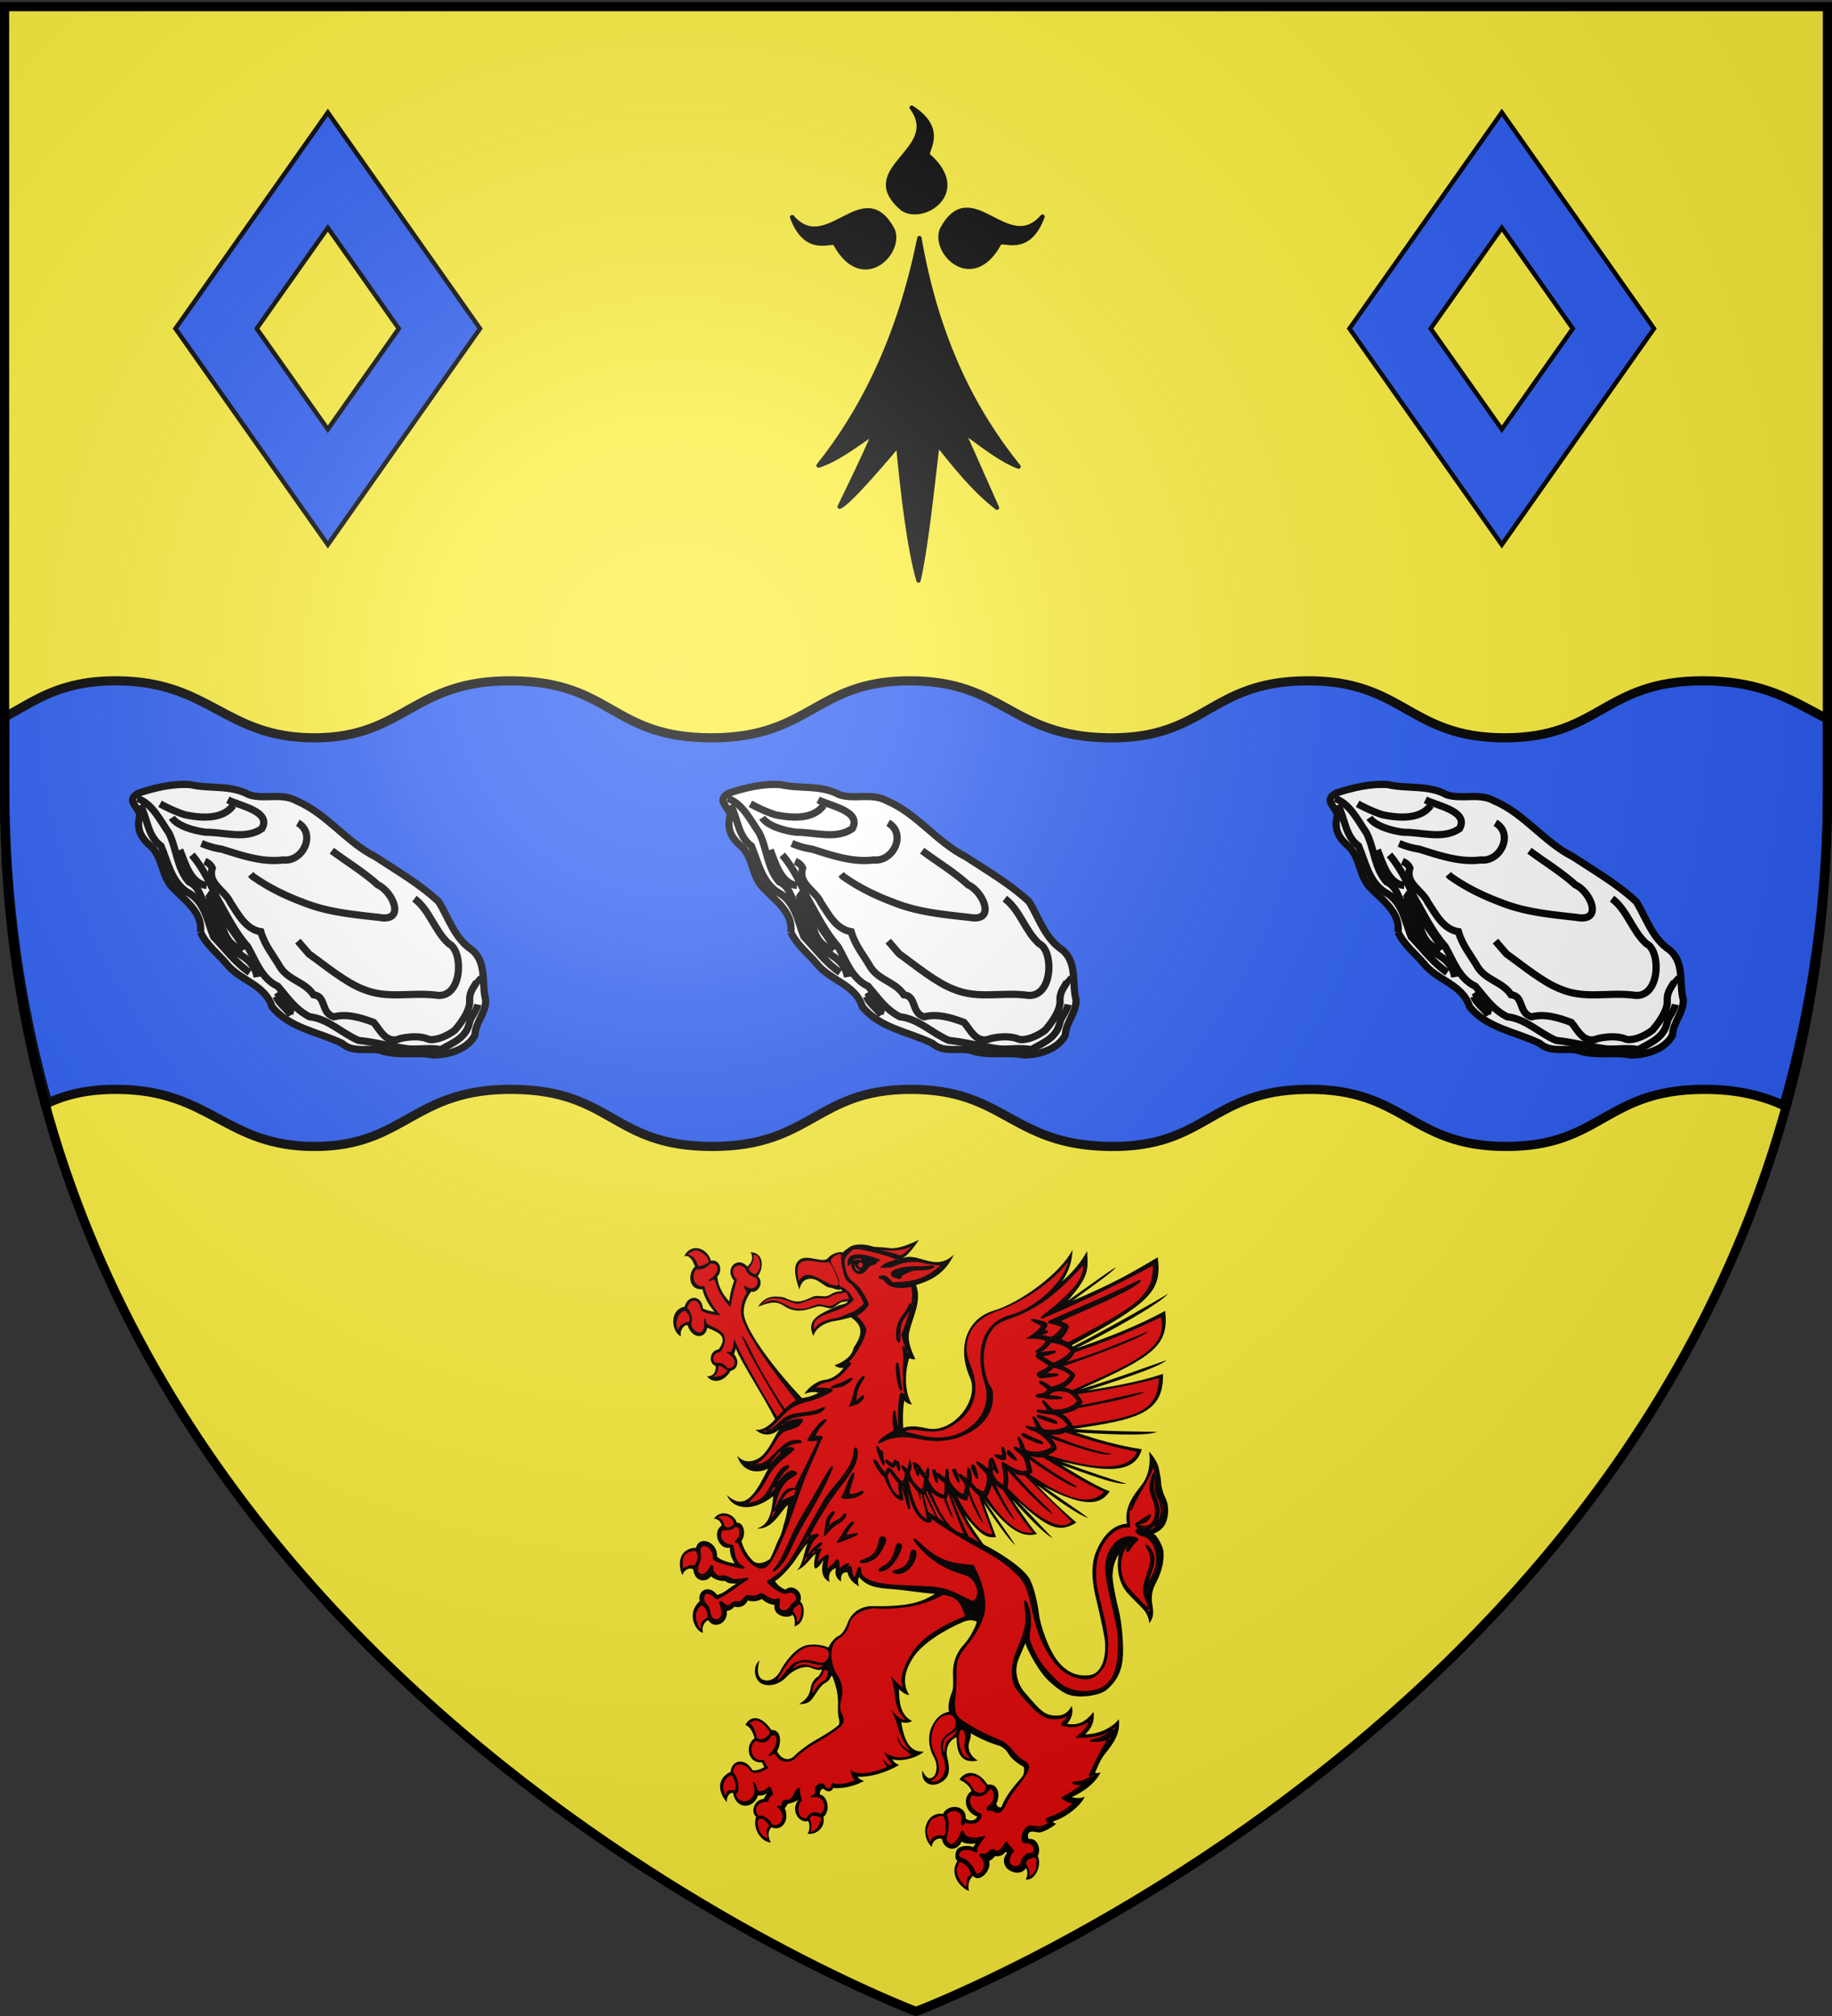 <svg xmlns="http://www.w3.org/2000/svg" xmlns:xlink="http://www.w3.org/1999/xlink" width="600" height="660" version="1.0"><rect width="100%" height="100%" fill="#333333" stroke="none"/><defs><radialGradient xlink:href="#a" id="d" cx="221.445" cy="226.331" r="300" fx="221.445" fy="226.331" gradientTransform="matrix(1.353 0 0 1.349 -77.63 -85.747)" gradientUnits="userSpaceOnUse"/><linearGradient id="a"><stop offset="0" style="stop-color:white;stop-opacity:.314"/><stop offset=".19" style="stop-color:white;stop-opacity:.251"/><stop offset=".6" style="stop-color:#6b6b6b;stop-opacity:.125"/><stop offset="1" style="stop-color:black;stop-opacity:.125"/></linearGradient></defs><g style="display:inline"><path d="M300 658.5s298.5-112.32 298.5-397.772V2.176H1.5v258.552C1.5 546.18 300 658.5 300 658.5" style="fill:#fcef3c;fill-opacity:1;fill-rule:evenodd;stroke:none"/></g><g style="display:inline"><path d="M38.188 222.888c-18.318-.07-26.428 6.327-36.625 11.875v22.782c0 37.453 5.133 71.932 14.062 103.562 5.864-2.659 12.778-4.507 22.625-4.469 30.805.117 35.426 18.769 65 18.688s31.985-19.078 64.969-18.688c32.463.384 32.375 18.67 65 18.688s34.003-18.65 65-18.688c30.997-.036 32.899 18.17 65 18.688 32.1.519 33.035-18.428 65.031-18.688 32.007-.26 33.54 18.636 64.938 18.688 31.396.051 32.41-18.688 65.03-18.688 11.493 0 19.379 2.305 26.032 5.282 9.072-31.853 14.313-66.6 14.313-104.375v-22.157c-11.003-5.48-20.342-12.5-40.907-12.5-32.587 0-33.604 18.708-64.968 18.657-31.365-.052-32.901-18.917-64.875-18.657-31.964.26-32.87 19.175-64.938 18.657s-34.003-18.693-64.969-18.657-32.346 18.674-64.937 18.657c-32.592-.018-32.508-18.273-64.938-18.657-32.95-.39-35.33 18.576-64.875 18.657-29.544.08-34.194-18.54-64.969-18.657z" style="fill:#2b5df2;fill-opacity:1;fill-rule:evenodd;stroke:#000;stroke-width:2.997;stroke-linecap:butt;stroke-linejoin:miter;stroke-miterlimit:4;stroke-opacity:1;display:inline"/></g><g style="display:inline"><path d="M0 0h600v660H0z" style="fill:none;stroke:none"/><g id="b" style="display:inline"><path d="M725.55-126.51c2.04-16.107-12.59-26.095-22.355-36.2-10.48-9.845-8.733-26.097-19.189-35.462-8.582-7.328-11.939-14.784-8.91-25.634-1.6-7.898-12.22-12.147-1.1-18.477 13.76-4.484 28.512-8.064 43.034-7.054 16.366 3.818 33.608-.049 49.011 8.47 12.849 4.188 27.006-1.894 39.478 4.981 25.19 10.612 41.53 34.419 65.811 46.627 18.023 11.838 37.016 22.756 52.83 37.517 8.46 14.015 13.26 30.496 27.635 40.113 12.743 10.606 7.807 27.604 11.473 41.758.088 11.325-8.458 18.053-8.993 29.338-6.539 12.029-22.129 16.376-34.664 16.436-12.896-2.651-27.532.799-41.337-2.97-11.278-4.313-24.574 2.276-34.642-6.702-19.673-9.613-44.101-12.623-58.5-30.622-5.655-18.515-26.972-21.753-37.862-35.64-7.384-8.677-16.851-15.907-21.72-26.478z" style="fill:#fff;fill-opacity:1;stroke:#000;stroke-width:6.006;stroke-miterlimit:4;stroke-opacity:1;stroke-dasharray:none" transform="matrix(.393 0 0 .393 -219.493 354.853)"/><path d="M730.906-155.609c13.095 9.517 9.967 29.082 20.768 38.91 2.804 2.274 5.747 4.413 8.992 6.016" style="fill:none;stroke:#000;stroke-width:6.006;stroke-miterlimit:4;stroke-opacity:1;stroke-dasharray:none" transform="matrix(.393 0 0 .393 -219.493 354.853)"/><path d="M762.835-112.329c-7.79-12.808-18.086-23.967-23.607-37.901-2.313-3.094-4.89-6.064-8.088-8.274" style="fill:none;stroke:#000;stroke-width:6.006;stroke-miterlimit:4;stroke-opacity:1;stroke-dasharray:none" transform="matrix(.393 0 0 .393 -219.493 354.853)"/><path d="M772.794-88.978c-2.103-13.078-13.118-18.901-23.863-23.376-12.024-7.898-7.943-24.282-16.955-33.869-7.337-7.874-5.695-17.18-16.105-22.16-10.088-11.424-10.084-27.963-16.727-40.889-7.206-10.327-13.64-24.173-26.212-28.519M803.637-60.212c-7.29-2.582-10.257-9.972-14.214-15.915M788.66-72.89c2.38 6.407 8.846 9.89 12.266 15.612" style="fill:none;stroke:#000;stroke-width:6.006;stroke-miterlimit:4;stroke-opacity:1;stroke-dasharray:none" transform="matrix(.393 0 0 .393 -219.493 354.853)"/><path d="M675.359-232.426c6.183 11.547 5.978 25.888 17.325 34.242 5.719 13.411 8.458 29.315 21.409 38.137 15.201 7.797 16.833 23.73 22.381 37.39 9.732 10.113 18.376 21.98 30.147 29.82M955.506-88.069c3.283 2.865-6.195 8.383-5.62 18.402.62 7.108-5.078 16.467-12.15 24.74-8.37 6.589-18.664 9.274-22.684 7.516-6.516-2.848-16.742-1.887-22.839-.406-11.971 5.206-17.314-7.826-22.23-13.373-10.894-4.107-22.492-7.533-33.38-4.667-10.974-3.468-5.92-17.165-16.852-18.428-7.148-10.698-20.306-11.838-27.576-22.662-6.1-10.547-12.81-18.002-16.303-29.832-12.524-2.072-18.506-14.023-25.371-24.345-4.443-10.048-19.306-15.702-15.069-28.676-1.165-2.707-3.667-4.562-6.297-5.678" style="fill:none;stroke:#000;stroke-width:6.006;stroke-miterlimit:4;stroke-opacity:1;stroke-dasharray:none" transform="matrix(.393 0 0 .393 -219.493 354.853)"/><path d="M718.433-190.793c9.284 10.84 15.495 24.243 20.865 35.921 7.96 13.945 14.762 28.267 25.512 40.404 6.991 12.116 11.565 26.827 25.237 33.167 8.299 9.679 14.076 18.885 26.28 25.335 15.776 1.726 26.869 13.726 40.852 19.703 14.399 1.47 27.918 5.327 42.28 7.144 9.142.467 17.945-1.186 26.41.582 5.312-3.085 11.11-5.684 15.729-9.462 3.886-3.18 6.938-7.194 8.162-13.036 1.073-5.124 5.659-9.015 6.879-15.131M708.35-194.956c4.428 10.975 9.012 28.1 22.396 29.706M748.322-236.64c9.867 5.024 36.754 9.503 28.426 24.008-13.484 9.29-31.317 2.867-46.537 3.007-9.507-1.091-23.885-5.134-28.47-12.128" style="fill:none;stroke:#000;stroke-width:6.006;stroke-miterlimit:4;stroke-opacity:1;stroke-dasharray:none" transform="matrix(.393 0 0 .393 -219.493 354.853)"/><path d="M752.767-231.988c-8.855 12.197-27.302 10.454-40.315 7.747a125.4 125.4 0 0 1-20.573-9.102M806.68-217.474c15.668 9.01 4.233 32.775-12.176 30.898-17.639 2.244-34.758-3.856-51.231-8.982-5.791-.837-11.462-2.472-16.832-4.793M835.04-194.271c12.746 9.515 26.453 17.702 38.27 28.42 12.737 5.756 23.773 31.408.844 27.094-21.46-2.385-43.247-4.377-63.471-12.63-14.771-5.5-29.028-12.558-41.848-21.684l-1.322-1.58" style="fill:none;stroke:#000;stroke-width:6.006;stroke-miterlimit:4;stroke-opacity:1;stroke-dasharray:none" transform="matrix(.393 0 0 .393 -219.493 354.853)"/><path d="M903.871-154.319c12.746 9.515 16.783 26.768 28.6 37.486 12.737 5.756 11.686 47.122-11.244 42.809-21.459-2.385-39.62 3.48-59.845-4.774-14.77-5.499-32.653-20.415-45.473-29.541l-9.18-10.645" style="fill:none;stroke:#000;stroke-width:6.006;stroke-miterlimit:4;stroke-opacity:1;stroke-dasharray:none;display:inline" transform="matrix(.393 0 0 .393 -219.493 354.853)"/></g><use xlink:href="#b" width="600" height="660" style="display:inline" transform="translate(193.35)"/><use xlink:href="#b" width="600" height="660" style="display:inline" transform="translate(392.223)"/><g style="display:inline"><g style="fill:#000;fill-opacity:1"><path d="M377.128 135.622c-14.101 70.111-40.388 119.752-68.944 155.439 11.87-3.562 25.215-13.69 38.117-22.55-7.89 18.385-15.78 34.445-23.671 50.668 4.71-1.748 19.66-18.122 39.965-42.146 3.183 33.027 7.487 70.222 13.917 92.616 5.119-22.358 8.906-59.364 12.969-93.342 12.241 15.194 24.13 30.565 40.692 43.598l-23.253-52.318c12.007 8.398 25.275 19.515 38.007 24.2-30.189-37.467-55.61-86.046-67.799-156.165M319.723 139.698c-1.296-4.078-19.538 8.975-29.595-18.388 23.992 27.584 48.78-29.041 68.834 8.941 6.189 15.671-20.922 42.86-39.239 9.447" style="fill:#000;fill-opacity:1;fill-rule:evenodd;stroke:#000;stroke-width:3;stroke-linecap:round;stroke-linejoin:round;stroke-miterlimit:4;stroke-opacity:1;stroke-dasharray:none" transform="matrix(.479 0 0 .479 120.465 12.987)"/><path d="M431.716 139.348c1.296-4.078 19.537 8.975 29.595-18.387-23.992 27.584-48.78-29.042-68.834 8.94-6.189 15.671 20.922 42.861 39.239 9.447M383.382 79.375c-3.697-2.154 13.021-17.11-11.488-32.894 21.686 29.431-38.984 41.27-6.29 69.127 13.943 9.458 46.392-11.069 17.778-36.233" style="fill:#000;fill-opacity:1;fill-rule:evenodd;stroke:#000;stroke-width:3;stroke-linecap:round;stroke-linejoin:round;stroke-miterlimit:4;stroke-opacity:1;stroke-dasharray:none;display:inline" transform="matrix(.479 0 0 .479 120.465 12.987)"/></g></g><path id="c" d="m491.858 36.825-49.895 70.748 49.895 70.748 49.85-70.748zm0 37.771 23.25 32.977-23.25 32.977-23.297-32.977z" style="fill:#2b5df2;fill-opacity:1;stroke:#000;stroke-width:1.448"/><use xlink:href="#c" width="600" height="660" transform="translate(-384.49)"/><g style="display:inline"><path d="M216.868 304.058c-1.62 7.091-2.204 14.937 5.415 18.609-1.364-6.08.228-9.871 5.572-12.038-1.308 6.922 1.08 9.51 4.605 11.797-.682-5.176.91-8.426 5.515-8.065 1.25 6.139 5.629 9.75 10.291 12.399-1.25-2.047-1.364-5.718-.227-8.246 3.443 4.135 7.34 6.5 11.726 7.938 5.318 1.744 11.356 2.127 18.18 2.655 9.779.722 24.96 3.37 36.5 4.032-8.186 5.237-16.487 8.306-27.972 9.69-8.244 1.024-15.976 1.265-27.234 1.024-5.401-.12-16.658 2.648-20.98 14.445-1.705 4.695-4.605 10.112-8.13 11.617-3.411 1.384-7.562 7.042-8.812 10.171-7.335-3.671-17.057-2.527-18.763-2.166-9.892 2.227-19.103 14.505-23.424 22.871-2.9 5.537-9.495 10.232-15.635 6.982-4.378-2.347-4.606-9.209-2.275-16.552-6.367 5.237-4.775 16.552 1.365 20.103 5.97 3.37 15.749 1.384 22.23-5.718 5.743-6.2 15.92-10.593 22.003-7.584 2.161 1.084 5.572 1.987 8.983 1.325-.91 2.347-2.16 5.356-3.922 6.32-3.525 1.925-5.515 6.38-6.027 9.63-1.08 6.32-3.411 9.93-10.234 14.204 5.174-.24 8.926-.24 13.077-6.801 3.07-4.755 6.254-9.39 8.471-10.894 1.535-1.084 4.833-2.227 5.856-5.538.057-.12.91-1.384 1.592-1.625 2.445 6.5 5.515 14.084 5.06 26.062-.057 2.828-.227 9.088 1.024 12.098.398.963.284 4.153-.398 4.815-6.368 5.898-19.9 12.82-25.642 16.612-3.354 2.287-10.461 7.644-11.712 9.088-6.994 8.186-14.214 2.468-16.432-2.829 3.582-5.657 4.606-18.839-5.06-18.538-8.13-12.278-18.136-13.302-22.628-4.273 4.264 1.324 7.107 7.283 7.96 11.737-8.074 4.694-6.71 22.149 6.709 20.765-.342.24 1.648 4.213 2.046 3.972-2.729 2.407-9.892 4.213-10.859 2.468-5.856-10.112-17.568-9.33-18.876 2.166-4.264 1.264-16.26 10.293-3.127 26.483-.625-5.176 2.558-9.148 5.401-8.185 2.616 14.746 17.91 14.144 21.833 1.926 1.364.782 6.083-.12 8.13-1.926-.91.963-3.013 4.273-3.127 5.176-8.415.3-11.94 11.556-6.595 15.529-3.639 8.546 3.297 21.908 12.792 22.45-2.33-3.431-3.24-10.292.74-13.302 6.993 3.852 16.374-4.093 11.37-16.732.91-.783 2.104-3.01 2.673-3.672 2.274-.481 7.334-1.865 9.495-3.792-7.733 9.029.227 21.126 8.3 18.78 1.99 3.73 1.024 9.388-.682 10.953 7.334 1.625 16.09-5.296 13.93-14.445 6.424-5.236 3.98-18.237-3.014-19.681-.398-2.89 1.706-6.14 3.753-4.454 3.81 3.01 6.766 1.625 8.016-1.324 6.652 1.263 20.184-1.866 26.722-6.14-1.933-.421-4.491-1.685-5.628-3.611 10.404.602 24.96-3.43 36.33-10.292-2.842-.903-4.832-2.708-5.97-4.996 7.221 2.468 21.321-.963 27.576-6.62-10.348.36-16.602-5.598-19.73-25.761 2.218.542 5.63 1.444 9.382-1.023-7.733-3.912-11.428-11.316-11.371-27.687 1.023 1.144 5.515 4.935 8.926 5.116-7.562-12.218-2.104-24.376 3.81-33.344 8.13-12.158 27.688-24.015 43.892-30.756 3.127-1.264 7.618-1.927 11.257 0-.739 4.755-7.22 15.769-11.144 19.922-4.719 4.875-9.608 13-9.608 24.737 0 4.454.682 13.603-.796 16.793-1.592 3.31-4.378 11.977-2.502 17.093-8.358 1.746-12.565 7.223-15.35 13.483-3.412 7.463-2.9 17.695 2.16 26.723 3.127 5.477 2.842 13.904-.91 16.853-4.037 3.07-6.993-.722-9.324-5.598-1.535 9.811 7.107 16.492 17.511 9.51 6.539-4.454 6.71-10.714 4.15-21.307-1.193-5.055-.34-13.722 8.245-17.394-.171 17.334 6.538 22.751 18.478 20.524-7.448-4.574-8.87-11.135-7.676-15.348.626-2.347 1.933-5.477 1.592-8.667 6.254 4.093 17.114 8.787 25.016 11.075 2.047.541 6.027 3.671 7.392 6.2 2.729 5.055 9.04 9.69 13.418 11.977 1.592.842.284 7.342-.512 8.245-5.8 6.922-14.157 15.65-18.194 26.182-.91 2.468-4.037.723-4.89-1.805 4.322-9.57.797-18.238-7.561-16.913-7.903-12.158-19.047-13.242-24.675-4.334 4.946 1.986 9.38 6.019 10.518 9.871-8.528 6.019-5.174 18.96 5.174 22.33-1.308 3.25-5.97 4.875-10.12 1.745.568-12.519-15.977-13-19.786-4.032-14.385-2.287-21.435 16.853-9.95 28.89.398-5.477 5.288-8.366 8.87-7.102 1.762 9.63 12.849 12.158 17.34 2.287 2.331 1.926 7.903 2.408 12.11 1.625 0 .06-2.103 3.43-2.103 3.37-3.184-1.925-11.087-1.444-13.589 1.385-2.387 2.708-2.786 9.209-.113 10.533-7.391 11.436 2.104 23.233 10.063 26.242-1.421-4.514.17-10.593 3.525-13.06 5.572 6.5 16.431-4.996 14.1-12.941 1.592-.903 4.094-2.83 5.231-4.575 2.786 1.084 7.334-.602 9.268-3.791 0 .06.966 1.625.966 1.625-3.923 4.273-3.24 10.292.91 13.783 3.297 2.829 11.428 5.477 15.863-1.023 1.591 2.588 1.42 6.921-.228 9.87 8.471 1.686 14.328-13.482 10.348-20.403 3.41-5.598-.285-16.251-7.733-14.807-1.478-2.528-1.023-6.5 3.014-6.5 1.705 0 4.946.903 6.709.722 2.729-.3 10.006-3.792 14.384-7.764-1.365.18-2.9-.963-3.184-1.745 12.395-3.732 24.79-14.385 27.973-21.789-3.468 1.926-8.187 1.445-11.428.422 8.87-3.792 20.184-11.256 25.244-21.608-1.706.843-3.468.903-4.947.482 2.559-5.538 4.321-10.895 8.642-16.432 6.71-8.426 13.873-17.154 12.224-30.395-6.367 8.005-18.42 13.362-29.564 13.121 5.116-4.273 8.585-10.533 7.448-19.561-6.539 8.607-13.816 12.278-23.14 10.412 3.752-3.852 6.026-10.472 3.922-15.588-3.183 6.921-8.585 8.486-13.076 8.486-10.575 0-13.987-4.273-27.973-20.464-5.515-6.32-8.642-16.431-6.311-25.4 1.194-4.754 4.605-11.315 6.993-17.273 2.331 6.861 9.495 19.802 15.976 27.987 3.469 4.454 13.532 13.422 20.468 16.371 10.519 4.454 29.167.963 34.398-3.61 6.766-5.84 13.93-13.965 14.498-31.359.341-12.038-1.364-28.77-3.639-37.858-2.16-8.366-5.856-26.242-5.515-31.118.398-6.139 1.308-11.556 5.402-18.177-2.047 11.496-.455 24.377 7.22 33.345 4.094 4.875 10.348 10.352 15.124 15.77 1.592 1.745 4.32 7.041 4.264 11.074 3.184-3.551 4.207-8.005 2.843-15.59-1.308-7.101-.285-13.24 2.501-18.417 3.298-6.26 8.188-16.973 7.05-28.83-.398-4.333-5.23-13.362-8.528-15.468 3.241-.722 7.846-4.033 9.893-7.765 2.388-4.514 4.833-14.625.17-23.834-2.16-4.273-3.581-10.112-3.581-13.603 0-2.768-1.479-8.546-1.535-9.45-.569-5.657-4.492-12.218-8.87-16.792 1.535 11.075-.739 21.367-6.254 28.65-5.345 7.162-16.09 18.718-13.077 34.187-16.545 1.204-24.163 18.237-26.38 23.052-6.312 13.542-3.412 30.937-.797 41.77 2.843 11.497 7.676 33.345 8.017 38.762 1.023 16.07-4.207 27.325-13.134 28.65-12.849 1.925-22.457-4.214-29.564-14.084-6.539-8.969-13.703-28.229-15.067-39.665-1.08-8.908-4.662-25.58-9.154-31.9-7.164-9.99-26.38-22.028-39.23-28.468-5.856-8.307-11.599-16.372-16.659-25.46 13.646 16.612 18.933 20.404 27.632 19.08 0 .06-10.802-29.433-10.802-29.493 8.641 12.88 22.457 32.803 27.574 36.354-4.548-7.163-18.705-26.664-27.12-39.965 20.411 26.543 33.147 34.187 46.11 30.335-4.037-3.732-21.605-29.733-21.605-29.793 12.451 13.482 26.893 29.01 35.307 33.585-7.505-8.005-21.036-22.09-31.213-33.104 28.086 25.52 37.24 28.349 51.852 19.38-11.542-9.93-23.311-20.824-34.34-32.802 15.52 11.436 35.136 25.881 44.915 28.95-8.813-6.74-27.234-18.778-39.4-27.746 31.497 16.371 48.838 18.658 57.935 4.333-11.997-4.032-42.073-22.871-42.073-22.931 18.876 6.2 46.621 17.454 56.685 16.31-10.064-2.888-35.421-11.074-56.685-19.32 32.578 7.404 63.393 13.242 70.16-10.713-20.924-3.37-38.72-8.366-57.652-14.746 23.31 1.324 61.972 3.731 71.07-.542-11.258-.06-47.816-.421-73.23-2.528 55.604-8.125 79.085-13.422 78.29-48.03-20.241 6.921-44.632 11.075-66.522 14.505 25.585-8.306 63.394-20.283 69.648-26.483-9.722 3.19-50.146 18.298-74.935 25.22 64.19-28.59 77.096-38.04 73.741-68.254-25.016 13.602-51.795 23.895-78.062 32.862 29.11-14.445 72.434-38.4 80.678-47.85-9.836 6.02-55.093 31.84-83.066 46.105-.398-.3-.796-.662-1.194-1.023 69.08-37.618 78.915-47.128 75.163-76.92-23.709 14.143-38.32 22.51-74.253 37.978 12.394-9.81 33.203-23.293 37.752-29.312-6.823 3.852-28.485 19.862-42.3 29.493 18.25-20.886 18.25-26.182 17.056-43.517-5.629 10.594-13.361 18.96-21.832 26.483 5.685-8.486 8.869-17.214 9.096-27.746-10.177 20.584-45.711 46.344-68.681 53.206-24.562 7.343-32.18 33.344-20.923 58.322 8.87 19.742-15.066 49.415-37.467 44.48-8.87-1.987-15.295-2.468-20.753-.362-.511-6.26-.34-18.838 1.024-23.954.966 1.685 3.468 3.31 6.538 3.37-5.742-9.089-6.958-25.93-2.296-40.434 1.478 1.023 3.582 1.264 5.344 1.023-3.468-7.163-7.066-15.877-5.417-23.46 3.013-13.905 11.215-26.72 6.03-41.364 16.83-4.755 26.643-12.952 33.125-26.675-8.7 8.607-17.114 7.524-26.95 4.515-8.3-2.468-12.365-3.225-18.165-1.178 3.696-1.806 8.927-7.494 14.442-16.04-9.495 4.574-19.19 8.078-25.33 7.235-6.993-1.023-5.785-.37-14.3-1.222-8.6-2.953-17.852-2.712-22.002 1.14-.626.602-3.696 2.094-4.549 3.934-3.473-1.448-10.56 1.43-13.048 4.626-.057.542-1.933 1.444-2.331 1.565-6.318 1.663-18.545-5.53-24.202 1.542-4.29 5.365-2.258 14.202 1.411 24.663 1.082-4.893 3.019-8.056 7.194-9.186 8.142-2.204 14.27 6.992 19.179 7.357 2.672.18 4.555 1.724 8.002 1.96 2.759.19-.026-1.986 3.33 1.1-9.06.407-8.714 2.868-13.805 4.413-2.225.675-9.044-.865-11.618.304-11.681 5.302-14.74 6.03-25.871.831-7.309-1.372-16.226-2.03-22.472 8.015 10.916-3.912 15.595-5.326 23.214-.21 5.064 3.346 10.802 4.544 18.04 3.138 3.57-.693 9.77-3.005 11.718-3.145 3.324-.238 6.826 1.526 10.014 1.74 2.936.198 5.957-3.322 8.902-4.883 3.016-1.598 3.406-.091 6.206-1.77 0 3.25-5.75 3.155-8.289 4.335-15.175 7.052-28.58 11.175-21.59 26.578 2.263-7.525 9.996-12.11 21.034-13.644 4.78-.665 8.24-2.092 11.962-2.766 7.312 5.657 12.838 11.468 2.081 26.663-.511 6.019-8.066 12.525-16.423 15.053 1.819 2.227 5.344 2.648 7.732 2.407-3.753 5.297-9.95 9.871-17.057 10.594-5.458.541-14.1 6.56-17.056 12.157 3.07-1.203 8.471-2.588 12.224-.902-4.776 2.287-8.7 3.792-14.442 4.514-21.15-22.21-47.758-56.096-50.601-72.407-1.25-7.343 2.16-15.287 6.254-20.464 6.14 1.505 11.599-8.306 5.742-13.482 6.027-8.246 4.663-21.005-6.367-20.885 2.444 3.31 1.99 8.607-2.786 12.399-8.927-10.052-20.525 2.588-11.428 12.338-1.706 4.755-3.24 9.089-4.321 18.057-4.321-4.575-9.609-11.858-10.405-21.728 4.549-3.973 3.241-15.108-5.629-13.843-2.842-10.955-17.34-16.131-23.367-3.732 3.866-1.264 7.164 2.046 9.495 9.088-5.458 3.792-7.335 20.404 6.538 19.682.967 4.995 4.833 13.482 10.518 19.621-3.809-.602-6.481-1.083-10.177-2.95-.853-11.736-13.19-12.278-15.92-1.444-13.36 2.167-12.053 21.728-3.183 25.941-1.365-5.236 2.672-10.472 5.742-9.81 3.696 11.797 15.18 12.7 17.228 2.287 3.013 1.505 12.167 3.973 13.304 9.39.568 2.587-.796 6.139-3.582 9.57-6.88.36-9.836 11.616-2.275 14.505.057 5.838-2.33 8.727-7.618 8.907 5.003 6.621 15.01 4.936 20.582-4.935 6.367-.903 7.732-9.209 2.9-14.505.625-1.565 1.193-3.01 1.534-5.056 3.923 10.834 24.903 42.734 34.341 61.873-4.037 4.816-10.461 10.172-17.113 9.21 3.866 3.67 11.825 7.342 20.695-.121-4.15 6.139-7.05 14.084-13.248 21.126-5.514 6.38-16.317 10.112-23.424 1.685 4.378 14.325 17.569 16.19 27.006 11.195-10.688 21.427-19.842 38.1-35.99 23.113 4.436 11.616 21.094 16.13 40.482 1.023-1.308 16.01-4.15 25.038-14.214 28.288 14.669.783 21.378-17.033 27.12-20.524-1.516 8.493-.71 6.427-2.56 13.08-2.34 7.098-2.269 10.323-5.129 15.886-3.73 7.256-3.355 9.035-8.117 18.162-6.026 4.092-11.655 5.176-15.805.662-2.957-3.19-6.652-8.066-9.154-16.371 4.662-6.08 1.99-16.552-4.037-16.07-1.364-6.38-12.963-12.76-20.013-3.552 3.525.18 6.482 2.769 6.766 6.14-8.472 5.898-2.218 21.306 7.391 19.32-.512 5.056 1.99 10.412 4.094 13.723-5.06-.843-11.77-2.468-15.408-5.959.739-13.241-15.806-18.779-18.308-7.764-15.18.421-16.43 14.806-11.94 23.955 1.706-5.357 6.596-6.802 9.439-5.056 1.307 11.917 12.053 11.195 15.407 6.019 3.355 3.009 8.927 4.394 12.566 4.093 3.354 3.13 6.424 1.685 9.665 2.527-5.174 2.348-10.916 8.667-16.83 9.57-6.651-8.968-17.283-4.634-15.18 5.598-11.882 10.412-3.923 26.302 3.014 27.566-1.706-3.912.682-9.75 4.491-10.954 5.8 8.727 17.682 1.805 16.09-8.065 2.73-.422 4.606-1.264 6.539-3.732 5.856 1.204 9.324-.843 12.11-5.598 3.354 1.625 8.756.723 12.11-1.203 2.957 3.13 7.391 4.875 11.03 5.176-1.82 10.051 12.395 12.459 15.522 8.607 3.695 3.25 1.25 11.616 2.388 9.99 9.551-3.009 8.869-19.079 4.548-21.366 3.127-9.209-7.619-15.89-12.792-10.533-3.184-1.204-6.425-3.07-9.325-7.583 3.455-1.31 12.062-10.433 16.642-16.77 2.099-2.904 8.923-13.729 12.037-16.333-2.85 4.326-3.784 19.097-9.68 23.786 7.525-2.58 11.905-10.977 16.412-14.276.603.083-2.75 9.39-.232 12.873 4.484-1.781 5.91-6.517 7.05-7.167" style="fill:#000" transform="matrix(.375 0 0 .375 188.316 396.855)"/><path d="M293.969 30.25c-11.869 4.316-18.324 2.996-26.656 2.875 5.173 1.204 12.528 2.978 16.437 4.5 3.81-.963 4.988-2.903 10.219-7.375m-48.219.719c-2.682.115-4.936 1.106-6.812 3.875-1.479 2.106-3.796 2.665-4.25 6.156-.57 4.394.456 9.123 1.593 12.313.967 2.768 1.742 5.556 5.438 7.843 3.866 2.408 5.356 4.507 7.906 7.688 2.432 3.033 3.015 6.11 5.844 10.625 1.578 3.28-.115.168-3 5.062-2.188 3.712-4.976 3.464-7.25 4.969-1.307 2.403 8.413 6.78 8.437 14.344-4.656 14.835-11.815 23.637-16.875 28.031 1.479.602 2.948.647 4.313.406-5.97 3.913-9.207 13.13-19.156 14.875-5.174.843-9.6 1.51-13.75 6.625 5.685.422 11.37.795 17 1.157-5.743 3.55-13.993 8.296-21.782 9.5-9.153 1.444-17.058 6.255-19.218 8.843-5.856 7.102-13.655 15.778-20.25 18.125 9.38.542 11.141-3.435 16.03-8.25 4.436-4.333 11.283-6.978 18.22-7.218 6.879-.241 13.916-1.459 19.375-5.25-3.241 5.838-12.576 5.77-19 6.312-9.325.843-15.902 5.295-18.688 8.906 6.14-1.565 11.66-5.47 18.313-4.687-1.138 5.477-7.361 7.634-11.625 7.875-3.867.18-8.866 4.53-10.97 8.562-6.197 11.797-13.732 22.323-22.374 21.782 10.575 5.296 18.635-3.79 24.094-10.532 5.628-6.861 13.54-11.02 20.875-8.312-16.034-.362-20.89 10.532-28.282 19.5 6.368-5.177 12.935-17.853 21.407-13.219-5.402 3.19-15.021 12.436-17.75 14.844-6.312 5.658-8.876 22.4-25.25 32.812 10.688 1.144 17.233-3.98 21.156-10.781 5.685-9.81 9.448-22.386 18.375-21.844-7.107 2.167-13.33 15.602-16.969 23.125 4.946-3.19 14.162-24.097 22.406-16.875-11.428 6.44-17.56 11.86-21.312 39.125 5.344-10.894 7.603-18.238 10.219-21.187 3.63-4.13 5.667-4.556 10.593-4.25.833-2.153 2.018-3.974 3.25-7.063 3.26-6.163 2.775-6.058 9.813-19.687 1.688-3.269 3.253-6.907 7.75-15.844 1.047-2.081 30.372 2.954 32.094 8.594 1.862 6.102-2.174 13.892-6.094 20-5.31 8.275-16.775 21.582-17.438 22.656-.654 1.06-12.2 20.582-12.656 21.656-1.843 4.343-12.337 21.228-12.906 22.282 2.445-2.95 5.222-9.73 8.406-10.813 3.98-1.384 4.962-1.677 7.438-1.75-3.604 2.161-4.53 4.81-6.282 6.844-1.886 2.19-2.902 8.382-6.281 17.5 2.524-3.612 7.296-11.652 11.063-14.219 3.105-2.116 3.654-2.102 4.656-3-1.512 2.495-7.64 5.626-8.969 9.938 1.916-2.108 5.904-4.73 7.75-4.157-2.474 3.175-3.292 7.007-3.031 13.469 3.833-4.39 7.136-8.259 9.687-7.969-1.85 2.022-.81 8.507-1.312 13.782 1.023-4.154 7.058-3.55 9.219-10.532 2.615 2.588.41 9.571 1.718 10.594.626-2.588 3.551-5.07 8.157-6.875-.91 2.648-3.685 2.371-3.97 4.719 2.957.963 5.006-1.872 6.313-2.594-1.364 4.695 1.257 9.992 3.532 12.219 0-3.25 2.376-8.21 3.968-11.219-3.184 20.163 47.481 15.895 63.344 17.219 9.21.782 22.354 5.548 31.906 11.687 3.468 2.287 8.637 1.805 8.75-7.343.057-6.681-5.467-14.797-11.437-16-17.341-3.491-36.324-16.795-44.625-30.157 16.147 15.107 23.263 22.076 50.781 23.219 4.72 7.824 7.197 15.187 9.188 23.313 1.705 7.042 1.368 15.08-.907 22.062-2.956 8.908-9.042 18.135-14.5 24.094-5.572 6.139-7.536 9.432-8.843 17.437-1.024 6.32.145 13.123.03 19.563-.113 7.644-2.588 10.173-1.28 17.937.966 5.838 1.164 6.884 5.656 10.375 7.96 6.2 21.35 13.53 33.062 17.563 4.037 1.384 6.746 2.95 8.906 5.719 8.074 10.472 7.797 10.223 14.563 13.593 2.672 1.324 3.637 3.846 1.875 7.157-1.478 2.768-3.936 6.68-5.813 8.968-5.572 6.801-12.052 13.925-14.78 22.532-1.138 3.61-5.396 6.561-9.376 2.468-1.137-1.204-4.081 1.55-5.219-1.218 10.803-4.575 8.002-20.1 1.407-17.813-1.763 6.32-9.386 8.11-14.219 5.281-6.14 3.25-3.902 14.706 7.469 18.438-1.194 7.584-8.926 7.765-14.157 5.719-1.023-.362-.703 3.19-2.75 2.468 5.8-13.542-10.17-16.799-14.093-8.312 2.615 2.287 2.911 15.997-.5 19.187.739 9.27 11.011 11.932 15.218-4.5 1.422.361.246 2.832 2.407 4.157 2.217 1.384 5.166 2.413 7.781 2.593 2.388.18 5.467-1.324 7.969-1.625-1.706 2.468-4.002 5.533-5.594 8-2.217 3.431.935 3.111-.031 4.375-10.803-7.222-20.476.74-14.563 6.157 5.515.24 10.294 5.162 13.25 13.468 7.562 3.491 13.478-10.415 4.438-17.156 1.023-1.565 3.507 2.167 5.781 0 1.421-1.324 3.357-2.143 5.063-4.25 3.923 4.273 8.873 1.42 12-6.344 1.592 3.31 3.47 5.78 5.687 7.344-10.007 10.894 1.254 18.851 7.281 12.531 1.933-7.824 4.311-9.935 10.907-9.875 3.41-4.634-.689-12.342-8.25-9.875-3.298-4.995.232-12.52 4.78-13.843 2.673-.783 5.652 1.637 8.438 1.156 3.127-.542 6.294-2.647 9.25-4.031-.91-.783-2.266-2.123-3.062-3.688 10.973-3.31 19.772-7.826 24.719-14.687-3.526-.12-6.995-1.372-10.407-3.72 8.7-4.453 14.677-8.553 18.657-12.405-3.924.601-7.158.121-10-.782 7.618-.3 14.198-1.908 18.406-6.843a74 74 0 0 0-3.625-.063c5.344-7.223 5.784-16.387 19.031-33.781-4.037 4.032-12.394 3.692-18.25 3.812 10.575-1.384 18.833-6.218 22.188-12.718-8.642 6.74-19.966 9.878-33.157 9.156 5.572-3.07 10.136-8.918 11.5-15.719-7.163 6.32-17.074 8.067-25.375 4.938 3.014-2.348 5.707-5.547 6.844-10-6.368 5.296-16.271 6.44-22.469 2.468-9.38-5.958-16.03-14.194-22.625-22.5-8.528-10.593-3.984-27.631 1.532-39.187 5.23-11.015 7.965-22.011 4.156-38.563 4.548 5.477 6.428 22.252 2.562 32.063 3.98 11.556 8.345 20.339 15.282 28.344 11.655 13.301 18.124 19.646 35.75 19.406 20.354-.301 29.406-13.433 29.406-43.406 0-10.714-6.378-34.179-10.188-51.032-6.652-29.432 9.902-45.995 26.219-39.375-4.662 1.746-8.283 10.486-9.875 11.75.625-3.13 1.695-6.522 3.344-9.531-9.325 4.153-15.917 28.533.344 44.844 5.003 5.056 13.76 12.715 15.75 16.687 2.046-10.834-8.66-12.954-2.407-28.843 3.98-10.293 8.256-19.498.125-29.188 16.488 15.107-5.072 28.277.5 40.375.341-12.7 9.612-13.283 9.157-27.969-.455-15.348-6.756-21.492-15.625-22.093-.91-.964-1.81-1.977-2.72-3a84 84 0 0 1 2.313-2 113 113 0 0 1-2.781-4.407c4.15 3.431 7.23 4.18 11.438 2.375 6.197-2.648 8.639-14.325 4.375-23.593-3.526-7.524-4.904-10.02.156-23.563-2.9 13.723-1.466 16.746 2.344 25.594 3.98 9.269.331 20.046-6.72 24.5 9.496-2.528 14.55-17.988 9.376-25.813-8.017-12.218.228-20.899-5.969-32.093-2.9 14.625-14.818 25.048-19.594 40.937-.113-1.625.1-3.252.157-4.937-3.469 6.078-3.246 12.817-1.313 18.656-13.247-2.528-35.751 17.762-29.156 53.875 2.502 13.542 8.308 30.13 9.844 45.719 1.819 18.297-5.97 31.916-17 33-10.064.963-21.616-4.7-27.813-13.125-11.371-15.348-16.988-28.418-21.594-53.938-2.16-12.098-5.396-18.825-15.687-28.094-8.187-7.282-17.917-13.067-27.469-18.062-15.976-8.427-32.121-18.128-46.562-28.781.454 1.384 1.3 4.419 1.812 5.562-8.471.301-16.275-9.878-20.937-34.375-.342.843-1.117 2.091-1.344 2.031-.228 2.107 3.96 19.504 3.562 20.407-.796-.422-3.68-12.93-5.5-19.25-.796-.181-1.661-.796-2.343-1.157.057 1.445.743 9.052 1.937 12.844-6.88-.12-12.794-13.123-15.125-20.406-3.923-1.505-9.67-12.948-9.5-14.031 1.478-.422 4.951 10.403 10.125 11.968.739-.782 1.372-2.524 1.656-3.968.74.18 1.437-.235 2.063-.657 3.354 5.116 6.988 11.963 11.594 12.625 1.535-2.106 2.445-5.29 2.843-8.781-1.706-1.084-4.096-5.162-3.812-6.125 1.649 1.444 2.834 4.01 4.937 4.25 1.251-1.143 1.011-5.573 1.75-6.656.455.782 1.21 6.012-1.406 8.781 2.274 7.584 7.047 14.682 13.188 15.344 1.08-2.709 1.718-6.814 1.718-10.906-3.695-3.07-6.599-9.019-7.281-9.5-.398 2.588 1.25 5.483 1.25 6.687-1.137-.3-3.358-6.278-3.812-10.25 1.023.903 2.03 1.652 3.28 1.531 1.877 3.31 5.028 8.786 7.188 8.907 1.023-.181.855-5.379 1.594-6.282.682.482.882 7.788-.937 9.594 2.785 7.463 8.776 15.463 15.656 14.5 1.307-3.13 1.07-7.773.844-11.625-2.218-.421-7.046-5.403-7.5-7.75 1.762.301 4.262 4.545 7.218 4.906 1.422-1.504.58-6.786 1.375-8.531.683.361 1.197 6.685.969 9.875 3.753 6.922 8.124 11.781 14.094 13.406 1.25-3.13 1.704-7.273 1.875-11.125-2.786-2.227-5.907-6.2-5.906-7.343 2.217.481 4.495 4.928 7.28 4.687.797-2.889.72-6.257.094-9.687.455 0 1.02.5 1.532.5.568 3.791.85 7.337.281 11.25 3.468 4.694 6.993 8.407 12.281 9.25 3.184-4.274 3.941-11 3.031-17.5-3.41-2.83-9.15-8.558-9.718-10.063 1.592.361 7.907 6.917 11.375 8 .796-2.588.164-6.912-.063-9.5.683-.361 1.824-.297 2.563-.719 1.364 4.153 4.292 10.306 4.406 11.75-1.592-.662-3.448-5.123-4.813-7.531.342 3.01.22 5.999-.406 8.406 2.445 5.237 5.454 9.83 10.969 11.094 1.023-5.537 1.485-12.047-1.813-20.594 12.622 7.644 15.652 10.536 23.157 7.407-.967-6.08-2.93-13.013-6-15.782-.626-.602-6.082-2.882-6.594-4.687 2.104.602 4.34 1.884 6.5 2.125.398-4.574-1.99-7.355-2.844-10.906 2.616 2.106 4.82 7.164 5.219 11.437 8.528 3.671 17.87 2.887 25.375-3.312-4.094-7.043-8.133-9.521-12.625-13.313-1.023-.843-8.32-1.609-10.594-4.437 1.82.06 4.747 2.226 9.75 1.625-.512-3.37-2.581-6.433-3.719-9.563 2.275.843 5.02 7.03 6.782 11.063 8.357 1.685 18.311 1.394 24.281-3.782-3.127-6.32-9.956-10.541-16.438-11.625-4.264 1.324-7.119.662-11.156-1.625 3.469.723 6.93 1.084 10 0-.966-2.648-3.749-5.845-5.625-8.312 3.525 1.745 5.464 4.713 8.25 8.625 8.813.963 20.251-2.529 23.094-8.969-5.003-9.45-13.755-10.312-23.25-8.687-1.08 1.865-3.033 3.51-4.625 4.593 4.094.422 11.84 1.12 14 1.782-1.876.782-9.656-.123-14.375-.063-.228-.542-.36-.773-.531-1.375-2.218.662-4.9.606-7.344.125.114-.421.23-.831.344-1.312 5.06-.181 7.006-.613 9.906-4.344-2.047-3.19-4.66-4.695-7.219-6.5a7 7 0 0 1-.062-1.094c3.184 1.445 6.472 2.969 9.031 6.219 7.334-2.227 13.71-3.977 18.031-11.5-3.298-4.635-10.46-6.792-16.031-7.875-2.73 3.37-6.526 5.651-9.938 7.156 4.776.12 11.715-.566 14.5.156-2.615.963-10.76 1.653-16.218 2.375-.512-1.143-1.233-2.171-1.688-3.375 3.866-1.324 8.22-3.745 11.063-6.875-3.64-3.37-7.887-5.28-12.094-7.687.227-.843.804-1.816 1.031-2.719 5.117-.421 11.538-1.866 15.063-1.625-3.014 1.445-9.384 2.421-13.875 3.625 4.378 1.746 8.45 4.452 12.031 7.281 5.913-2.287 14.385-6.619 17-12.156-5.685-5.296-12.393-7.895-19.5-7.594-2.615 4.695-7.15 8.73-12.438 9.032 3.582-2.95 8.363-4.332 10.125-10.532-5.003-2.347-10.4-2.31-15.687-2.25 4.719-2.106 9.089-6.231 11.875-10.625-3.184-2.106-6.833-3.156-10.188-4.781 4.549.301 9.205 1.76 13.47 3.625-.91 2.468-2.704 5.067-4.126 6.813 1.422-.06 3.579-.373 5-.313-1.99.722-4.047 1.632-6.094 1.813-.454.541-.951 1.268-1.406 1.75 3.241.42 6.518 1.006 9.531 2.812 4.89-1.746 9.215-5.593 11.375-10.469-3.184-2.528-8.244-3.369-12.906-4.031 26.836-11.676 66.792-28.477 81.063-36.844-11.371 10.232-48.894 25.282-73 35.875 3.013.963 6.498 2.298 9 4.344-1.194 4.815-4.612 8.23-7.625 11.781 2.786 1.024 5.234 2.241 7.906 3.625 55.207-29.371 77.897-40.387 74.656-70-21.832 12.88-53.323 27.852-98.125 47.594 17-13.482 40.312-29.846 37.469-48.625-19.786 22.27-41.514 41.838-67.781 49-27.518 7.524-23.831 50.917-13.313 62.594 5.97 32.08-34.954 47.84-56.844 42.844-15.294-3.431-26.893-5.523-41.562 2.843 3.866-4.333 9.159-7.412 14.219-10-1.194-5.417-2.101-11.539-.282-17.437-.056 5.597 1.137 17.067 4.72 15.562-1.308-10.051-2.301-20.694 1.28-30.625 1.08 1.204 2.616 2.338 4.094 3-1.99-10.112-4.192-20.502-1.406-30.312 1.023-3.792-.798-5.663-.969-12.344 1.08 1.806 2.502 2.814 4.094 3.656-1.706-5.537-6.313-12.986-4.156-18.156 5.798-13.898 11.637-29.11 7.312-40.437-5.458 1.023-18.12 3.121-21.531-2.657-1.649-2.889-4.134-3.927-7.375-4.468 2.558-1.746 7.206-1.198 9.594 3.437.625 1.144.705 1.877 4.343 1.938 23.88.42 34.449-9.41 44-17.657-7.163 2.107-12.134.301-20.093-1.625-8.927-2.106-17.733-.3-26.375 4.094-2.502 1.204-5.578.594-8.25.594 1.08-2.83 10.472-4.137 14.281-6.063-7.642-4.592-15.91-5.672-21.438-7.375-1.421.06-5.445-1.422-6.468-1.843-3.576-.71-6.662-1.459-9.344-1.344m-52.969 210.875c-.02.053-.042.102-.062.156.255-.038.517-.095.781-.125-.258-.018-.475-.016-.719-.031m-.062.156c-5.789.866-9.323 3.932-11.719 9.813 2.414-1.841 7.775-3.68 10.688-5.032.173-1.976.53-3.447 1.03-4.781m55.219-204.25c.969-.023 2.172.019 3.75.188 5.458.851 9.529 2.922 14.062 3.937-3.81.946-7.692-.03-13.719-1.062-9.893-1.193-10.067 2.352-12.626 4.375-.415-4.106-.135-5.115 2.314-6.282 2.178-1.037 3.311-1.088 6.219-1.156m.375 3.719c6.178 1.468 7.841 1.908 15.062 2.5-1.933 1.083-4.697 1.738-6.625 2.344-1.88 1.79-3.117 4.878-5.281 6.03-3.832 2.041-8.427-.49-9.219-5.468.293-4.192 1.628-5.226 6.063-5.406m182.28 1.5c-3.695 6.139-26.205 30.633-63.218 43.875-20.07 7.162-30.98 24.99-22.281 45.875 11.996 28.77-1.47 45.554-16.594 54.281-17.455 10.172-31.636-.912-40.562 4.625 4.946-.06 22.748 8.435 41.625 3.5 20.922-5.477 34.794-24.911 28.312-45.375-9.893-31.177-.052-54.104 22.406-60.062 20.81-5.477 46.56-28.121 50.313-46.72m-119.905 4.406c.427-.023.844-.019 1.28 0 .5.021.989.066 1.5.156-5.97 2.95-11.887 2.79-18.937 2.188-4.548 4.333-10.662 2.395-10.093 7.812-11.94-1.203-10.596-8.166 8.906-9.25 2.672-.12 6.22.404 9.062.344 2.525-.046 5.292-1.091 8.282-1.25m-18.344 32.563c2.842 5.898-7.486 12.159-8.281 17.937-.683 5.116-2.712 10.935-.438 15.75-4.037-4.033-1.717-10.761-.75-15.937 1.08-5.9 10.492-11.611 9.469-17.75m219.219 11.718c-23.71 11.556-48.668 21.75-75.22 30.719-.739 2.468-4.208 6.117-6.937 8.344 26.665-7.283 64.587-24.425 71.125-26.531-4.207 5.116-47.65 21.313-74.031 30.28 4.378 2.047 8.365 4.554 10.469 7.563-1.479 4.695-5.222 8.318-9.656 10.907 2.33.36 4.936 1.204 6.812 2.468 51.227-22.992 85.17-36.063 77.438-63.75m-230.313 39.25c2.786 8.366.913 14.458 3.813 24.75-4.378-9.81-3.301-15.962-3.813-24.75M252.469 143.5c.398 1.866-7.662 6.2-7.719 21.969 3.696.782 5.502-5.073 7.094-4.531-3.241 7.704-7.097 5.048-11.531 7.937 5.458-4.755 1.353-16.587 12.156-25.375m257.5 1.313c-22.97 6.139-47.257 10.424-71.25 14.156 1.762 1.986 3.664 4.25 4.687 6.719-.511.842-.982 1.69-1.437 2.593 18.25-2.829 49.624-11.25 54.969-11.25-3.014 3.01-37.567 10.596-57.75 13.907-2.73 2.527-7.863 3.954-13.72 5.218 4.038 2.047 7.309 6.2 9.47 10.594 55.831-7.825 73.95-11.843 75.03-41.937m-267.781.125c-6.255 6.56-8.762 7.326-17.688 7.687 6.254-1.565 12.286-4.076 17.688-7.687m162.718 32.687c9.722 2.95 15.179 4.618 16.032 6.063-1.479.18-6.773-1.39-16.438-5 .17-.362.292-.702.406-1.063m-186.25 3.969c.228 2.227-8.982 6.38-9.437 14.625 9.78 2.769 17.621-8.127 19.156-7.344-7.732 11.737-18.422 9.256-24.562 10.219 4.775-4.274 4.439-11.18 14.843-17.5m209.625 10.594c-3.184 1.624-6.049 2.351-13.156 1.75 29.167 12.398 47.769 16.304 53.625 16.906-4.605 3.01-27.228-4.106-52.812-13.375 2.387 2.648 4.255 5.536 4.937 8.906-1.25 2.227-5.348 4.39-7.906 5.594 37.865 11.857 69.492 15.843 77.906-2.875-14.441-2.588-37.805-8.66-62.594-16.906m-36.906 1.25c11.428 6.74 16.542 6.923 17.281 8.187-1.649.662-8.363-2.055-17.687-6.75.17-.482.292-.956.406-1.437m-127.406 11.03c.91 2.408 2.107 4.752 3.187 5.595.455-.241.847-.68 1.188-1.282.284 1.505.205 2.89-.25 4.094.455 2.829 1.266 5.532 2.062 8-1.137-1.144-2.266-3.91-3.687-8.906-1.251-.783-1.875-4.37-2.5-7.5m109.5 1.063c2.103 3.01 3.47 7.347 2.219 9.875-3.582 1.204-5.473-1.548-8.032-2.812 2.047-.542 4.087 1.559 6.532.656.511-1.806-.776-5.191-.72-7.719m5.125 2.469c3.127 4.273 6.974 6.923 7.031 8.188-1.933-.241-4.555-2.58-7.625-6.25.228-.663.423-1.336.594-1.938m19.031 4.875c24.448 18.297 37.697 24.263 40.938 27.031-2.957 1.505-19.779-9.015-41.782-24.062 1.365 4.273 2.713 9.333 2.657 11.5-.683.481-1.918.77-2.657 1.312 25.187 16.793 50.809 31.055 65.25 15.407-7.846-2.709-28.344-14.748-53.531-30.157-2.274.542-6.838-.008-10.875-1.031m-117.906 3.5c0 2.347-.005 4.341-.688 5.906-3.184.12-6.274-2.533-7.468-5.843 2.274 1.926 4.558 4.156 6.093 4.156 1.251-.903 1.665-2.775 2.063-4.219m1.625 1.688c.398.12.82.252 1.219.312.227 2.468.963 6.296.906 7.5-.853-1.505-1.557-4.261-2.125-7.812m67.344 3.125c1.42 5.898 3.227 10.236 3 11.5-1.251-1.024-3.005-5.044-4.938-11.063.682-.18 1.312-.317 1.938-.437m-16.344 3.968c1.25 5.056 3.238 9.152 3.125 10.657-1.194-1.204-3.005-5.235-4.938-10.532.626-.06 1.244-.125 1.813-.125m-18.063.313c.796 4.875 2.37 8.35 2.313 10.156-.967-.602-2.09-3.952-3.625-10.031.455-.06.914-.125 1.312-.125m63.563.062c.568 5.838 1.032 11.24-.219 15.032 25.869 26.904 46.784 38.947 55.938 29.437-13.703-13.603-27.298-26.708-41-40.25-2.331.18-5.174-.254-8.813-2 16.033 19.14 30.427 31.296 33.781 35.75-7.107-3.37-22.688-19.25-39.687-37.969m-102.969 1c-.625 1.565-1.312 2.785-1.937 3.688 2.615 9.51 6.471 16.605 10.28 16.906-.51-3.31-.957-7.165-.843-10.656-2.274-2.167-4.43-5.002-7.5-9.938m-31 1.594c-2.602 6.71-2.706 7.284-5.719 17.719 6.027 4.694 12.233-2.73 13.313-1.406-2.559 2.828-10.535 6.722-17.813 4.375 4.15-2.227 3.824-14.682 10.219-20.688m47.5 6.063c3.98 21.728 10.547 32.253 16.063 33.156-1.593-6.922-3.122-14.203-4.657-21.125-.455-.301-.889-.233-1.343-.594.284 2.047.372 4.766.656 6.813-1.08-2.649-1.801-3.988-2.313-7.72a1609 1609 0 0 1-8.406-10.53m76.125 3.687c6.14 15.348 14.783 26.41 16.375 30.563-4.321-2.95-11.713-15.72-19.844-30.407-1.25 4.695-2.74 7.85-4.218 10.438 12.508 19.802 28.256 33.802 39.968 31.094-7.789-9.21-17.005-22.493-25.875-36.938-1.478-.903-3.62-2.042-6.406-4.75m-22.812 1.438c-.057.963-.168 2.41-.282 3.312 4.15 12.88 11.483 24.958 11.938 28.75-3.127-3.13-8.02-12.871-12.625-24.969-.341 1.625-.838 4.08-1.406 5.344-3.014-.3-6.104-1.784-8.72-3.469 10.462 19.802 22.143 33.649 31.126 32.625-3.184-8.065-7.62-20.12-12.281-33.843-1.82-.963-5.363-4.982-7.75-7.75m-37.407 3.375-.5 2.468 9.875 21.282 5.813 4.218c-3.923-5.116-9.445-15.99-15.188-27.968m3.594 1.312c7.335 18.357 16.185 34.615 28.75 36.781-2.047-3.912-8.053-19.454-13.625-35.343-.228 1.565-.758 3.726-1.781 4.75 2.103 5.537 4.146 11.616 6.25 17.093-2.672-2.588-5.285-8.67-8.469-17.156-3.24-.3-7.145-2.755-11.125-6.125m17.281 2.219c5.913 15.107 11.756 30.047 15.907 36.969 2.9 1.625 5.787 3.314 8.687 5-10.405-12.94-17.146-27.584-24.594-41.97m-23.718.187 3.937 15.157 6.344 4.093-9.156-19.187zm-77.875 15.313c-.171 1.986-6.777 4.916-5.47 14.125 2.389-.602 2.788-4.684 6.938-5.406 4.72-.843 6.94-6.124 8.532-6.907-1.422 3.973-4.151 7.02-8.188 8.344s-6.384 6.15-9.625 9.219c1.421-10.593.364-14.32 7.813-19.375m275.968 2.875c-1.819 5.657-6.039 6.91-11.156 7.031 4.037-1.806 7.745-4.082 11.156-7.031m-259.156 6.687c-4.946 3.973-5.728 7.753-8.344 11.907.683.541 10.86-2.19 11.657-2.25-3.867 1.865-14.095 6.234-16.938 6.656 6.084-4.936 6.575-14.266 13.625-16.313m24.563 12.344c1.513-.13 3.711 1.691 2.968 3.719-4.832 12.82-11.908 19.24-21.687 18.156 1.876-3.07 15.814 0 17.406-20.344.071-1.015.625-1.472 1.313-1.531m14.937 6.125c1.137.035 2.426 1.145 2 2.688-4.321 15.408-15.233 21.667-19.156 20.343 2.388-4.273 12.276-1.257 15.687-21.781.15-.903.787-1.27 1.469-1.25m12.531 5.75a1.7 1.7 0 0 1 .282 0c1.213.094 2.672 1.588 2.28 3.281-3.354 14.445-15.53 18.715-19.624 15.344 2.103-1.986 14.283.604 15.875-17.031.093-1.047.577-1.529 1.187-1.594m25.875 38.594c-11.94 6.68-23.612 9.827-34.812 11.031-8.13.843-14.963 1.504-23.719.781-7.334-.602-20.285 4.206-22.844 12.813-1.137 3.852-2.999 9.435-8.343 12.625-5.231 3.13-6.793 6.709-7.532 12.969-.625 5.116 1.783 15.144 4 18.093 4.833 6.44 6.652 14.686 4.719 21.969-1.08 3.973-1.717 9.647-.125 12.656 1.933 3.672 4.114 8.171-1.344 12.625-10.177 8.186-21.398 13.613-25.718 16.563-3.753 2.528-9.957 7.232-11.72 9.219-5.344 5.898-13.633 5.895-18.124-.907-2.843-4.273-3.191 1.43-7-.375 8.926-6.74 9.43-20.814 2.437-16.781-2.615 5.838-7.39 6.682-13.531 4.094-7.505 6.079-2.146 19.478 7.406 16.469.341 2.227 2.397 5.794 3.875 6.937-2.729 2.287-12.412 7.522-15.937 2.406-4.549-6.74-15.339-7.594-14.656 2.157 4.264 2.768 6.121 17.407 2.312 18.25 1.421 11.797 21.573 7.209 14.75-10.125 3.98-.422 2.222 7.964 6.031 7.843 3.412-.12 5.908-1.75 8.125-4.218 1.82 1.444 2.878 4.078 3.219 6.125.398 2.287-3.798 2.593-3.969 7.468-9.608-.782-13.697 7.404-8.125 12.219 2.843-1.505 10.56 3.511 10.844 7.063 8.074 4.213 14.668-7.956 4.719-14.938 1.25-2.769 4.488 1.683 4.375-3.312-.057-2.228 3.533-3.384 5.125-2.782 1.194.482 4.093-2.52 4.719-3.843 1.876-4.033 3.867-7.526 6.312-6.563-.796.843.286 8.608 1.594 10.594-6.425 6.68-2.445 18.437 4.719 15.187-.114-3.07 6.71-6.529 11.03-3.218 5.231-2.348 4.789-11.898-1.124-14.125-1.99-.783-4.556-.54-7 .062-.17-3.912 5.274-.614 3.625-7.656-.626-2.709 6.444-7.632 8.719-2.938 1.25 2.589 4.544 5.06 6.25-2.343 5.4 2.407 15.047-.084 19.937-2.25-2.047-1.505-3.409-5.577-3.75-9.188 4.795 5.554 22.28 2.794 32.438-3.187-1.265.334-3.163-2.67-4.282-6.282 5.401 6.621 6.306 5.615 8.125 4.532-2.274-1.626-5.291-7.168-7.281-10.72 5.686 4.575 17.112 6.87 23.594 2.657-3.127-3.792-11.59-7.103-11.875-16.312 2.331 5.838 5.118 10.155 11.031 12.562-11.77-15.348-9.54-23.764-16.875-36.344 3.696 4.394 8.472 9.801 12.906 9.5-12.337-13.542-6.61-21.43-12.75-38.343 2.559 3.009 7.055 8.018 10.75 10.125-3.184-7.584-.283-16.807 6.938-28.844 8.3-13.783 24.73-24.559 47.187-33.406-3.639-11.015-6.298-17.15-19.375-18.594M207.875 379.03c-6.87.068-12.066 3.493-18.125 9.907-6.766 7.162-10.402 16.081-13.187 19.03 4.662-.18 8.93-11.99 16.093-15 6.766-2.828 11.432-2.405 20.188.063 8.471 2.408 11.828-9.862 5.687-11.968-4.05-1.392-7.533-2.063-10.656-2.032m-7.344 13.813c-3.63.022-7.242 1.316-10.312 5.062 1.535.18 7.615-4.575 13.812-2.468 7.107 2.407 9.566 3.421 12.75-.25-3.468.902-7.963-1.066-12.625-1.97-1.194-.225-2.415-.382-3.625-.374m18.344 6.687c-.683.017-1.356.48-1.719 1.563-2.672 8.065-9.781 7.283-9.781 18.719 1.706-.422 1.553-4.262 7.75-9.438 2.331-1.926 4.82-1.449 5.844-8.25.213-1.43-.955-2.622-2.094-2.594m108.156 39.25c-1.041-.01-2.366.205-4.125.657-8.87 2.287-15.339 19.75-9.312 31.968 5.97 12.038 6.258 20.573-2.781 24.907 3.013 3.49 17.211-3.14 10.843-19.813-5.913-15.408 1.53-19.438 7.5-23.531 3.469-2.348 4.34-8.176 2.407-11.125-1.29-1.945-2.24-3.04-4.532-3.063m6.469 11.969c-1.706 3.551-5.188 4.08-9.281 7.813-4.094 3.731-2.95 12.395-1.813 12.937.569-1.745.632-8.643 3.532-10.75 4.548-3.19 6.425-4.583 7.562-10m4.188 1.219c-.563.07-1.127.552-1.532 1.5-1.25 2.95-1.256 6.78-.687 10.031 1.705 8.968 4.406 12.831 9.75 13.313-2.274-2.288-5.987-7.042-4.906-13 .568-3.371.867-6.52-.157-9.47-.533-1.541-1.53-2.492-2.468-2.374" style="fill:#e20909;fill-opacity:1" transform="matrix(.375 0 0 .375 188.316 396.855)"/><path d="M249.284 43.802c1.08 0 1.99 1.024 1.99 2.288s-.91 2.227-1.99 2.227-1.99-.963-1.99-2.227.91-2.288 1.99-2.288m-4.372 3.202c.91 2.288 2.453 2.532 4.386 3.976-1.364.241-2.807.509-3.888-.755s-1.36-3.338-.906-4.842zM89.469 98.767c-1.023-6.38.853-10.714 6.595-12.52 1.706 1.445 2.445 3.07 2.615 5.056-4.093-.06-6.993 3.37-9.21 7.464m4.776 210.297c0-9.389 3.752-13.602 11.086-12.88 1.138 1.264 1.479 3.01 1.024 5.718-5.742-1.384-8.983 2.528-12.11 7.162m12.927 48.096c-1.591-4.213-1.383-9.289 3.108-13.502 1.706.542 3.864 2.723 4.035 4.89-3.298 1.745-5.38 5.122-7.143 8.612m46.543 89.495c4.037.782 8.358 3.49 9.438 12.098-1.023 1.023-3.354.541-4.32 0-.91-5.598-2.786-9.39-5.118-12.098m-23.822 57.6c-.398-4.634.057-9.269 6.425-12.339a4.37 4.37 0 0 1 1.023 2.288c-3.24.12-5.401 4.995-7.448 10.051m31.214 34.789c-1.479-3.07-1.82-6.08-.91-9.089 1.592-.36 3.127.301 4.492 1.987-1.933.722-2.9 3.611-3.582 7.102m147.312 3.01c.512-7.163 1.706-14.386 13.077-13.423.398.903.398 1.565.227 2.167-5.572-1.505-10.177 3.37-13.304 11.255m27.746 40.145c-2.218-4.093-2.786-8.727.284-14.505.966.06 1.705.481 2.445 1.264-2.161 4.032-2.673 8.486-2.73 13.24M99.925 36.105c4.102-.59 9.33 1.8 11.987 10.014-.813.89-3.188.941-4.237.899-1.931-5.3-4.42-9.663-7.75-10.913m56.203 1.57c2.345 3.613 3.875 8.537-1.857 14.747-1.117-.368-2.608-2.417-2.828-3.37 4.31-4.211 5.452-7.666 4.685-11.377m-35.753 106.038c4.429-.124 7.403-1.054 9.095-7.72-1.684-1.472-2.416-1.62-4.342-1.621.064 4.115-.92 7.417-4.753 9.341M193.72 356.99c3.054-2.884 2.59-6.82-.654-11.902-1.417.64-1.817 1.59-2.208 3.27 2.373 2.702 3.264 5.502 2.862 8.632m-67.472-90.483c4.285-.51 6.666 1.73 8.874 7.056-1.387.732-3.273.73-4.714.01-.823-3.883-1.59-5.445-4.16-7.066m79.638 273.525c3.605-2.05 4.455-7.431 2.418-13.173-1.518.273-2.333 1.098-3.083 2.634 1.713 3.214 1.745 7.595.665 10.54M340.808 495.1c4.06-.632 9.334 2.177 12.97 9.96-.658 1.317-3.192.225-4.451-.245-2.56-4.99-5.49-7.943-8.519-9.715m55.913 84.147c3.458-2.317 3.045-8.51.627-14.084-1.497.387-1.804 2.128-2.448 3.718 1.924 3.076 2.7 7.348 1.821 10.366" style="fill:#e20909" transform="matrix(.375 0 0 .375 188.316 396.855)"/><path d="M119.594 44.781c-.476-.005-.988.05-1.531.125-2.73 3.672-7.489 5.54-12.094 4.938-5.06 5.778-2.015 16.25 6.969 14.625 1.42 7.463 7.302 18.159 14.124 25.562-5.799-.24-15.305-2.333-17.124-4.5-.853-9.51-8.976-11.813-11.876-2.062 2.16 2.166 5.68 8.552 3.407 13.969.227 6.8 14.033 14.63 10.906-4.75 2.786.722.853 3.853 4.719 5.718 6.652 3.25 12.243 5.645 13.437 10.219 1.308 5.176-1.305 10.433-3.75 13.563-6.026-.241-8.13 7.812-3.469 9.437 4.72-.963 8.454 2.095 9.876 4.563 8.3.36 8.6-9.075-.782-13.47 1.365-2.888 2.653 1.21 4.188-1.5 1.25-2.226 2.162-6.249 2.219-11.124 8.073 20.043 34.116 62.637 37.812 68.656a152 152 0 0 1 5.125-5.531c-24.732-40.326-33.16-56.644-36.344-66.094 7.22 7.885 8.253 19.994 37.875 64.594 3.07-3.01 6.25-5.603 9.719-7.469-6.31-7.824-44.51-56.16-47.75-74.156-.853-4.815.162-12.153 3.688-17.75 3.013-4.755-2.72-4.407-.844-8.5 7.107 6.861 15.16-1.068 9.531-6.907-3.696-.601-7.892-3.683-8.687-7.656-6.539-7.102-16.143.778-7.5 9.625-.456 1.746-4.332 14.88-5.47 23.969-7.106-6.801-11.24-14.503-13.343-21.906-1.592-5.658-4.516 1.861-5.937-1.75 9.487-5.587 10.043-14.356 2.906-14.438M224.656 188.22a5 5 0 0 0-.969.031c-6.289-.048-5.876 3.757-8.593 9.094-3.513 8.394-7.976 17.373-12.375 27.593-8.87 20.608-17.688 56.495-32.469 80.407-4.71 7.618-10.863 5.535-16.719-.063-3.809-3.551-5.887-5.663-9.469-15.594-1.648-4.694-2.067-.446-3.375-2.312 6.084-3.01 6.824-14.79-1.25-13.406-2.444 3.25-5.965 3.908-10.343 2.343-6.936 5.598-.17 16.31 8.187 14.625 2.135 12.51 2.333 18.793 14.64 20.396-7.282-1.322-23.635-3.949-30.515-8.583 1.251-9.871-9.486-17.388-13.125-8.781 1.933 6.62.85 11.667-2.562 16.843 1.705 10.112 10.208 8.408 13.562-2.125 2.104 1.927-.939 3.502.938 5.97 3.07 4.032 6.371 5.378 11.375 3.03 2.9 3.792 11.281 5.43 20.027 1.909-6.63 2.472-19.704 15.415-27.777 17.341-8.244-8.666-13.973-5.047-11.813 4.282 3.411 1.384 5.699 5.224 5.813 12.687 8.3 7.404 15.356-.555 8.875-13.375 2.672-.782 3.188 3.697 6.656 3.938 1.99.12 3.791-1.205 5.781-4.094 4.776 2.167 8.135-.502 10.75-5.438 4.662 1.686 9.154 1.864 13.531-1.687 3.923 3.852 5.782 4.898 9.25 5.5 2.786.482 4.207.768 5.97-1.219-4.094 8.727 1.37 14.4 8.874 9.344.683-2.829 2.808-5.007 6.219-6.813 2.445-5.537-3.251-12.455-10.187-7.218-6.14-2.468-11.074-5.549-15.282-10.063 22.913-10.834 30.064-37.982 44.219-60.406 4.787-7.583 4.865-10.327 11.125-18.375 3.27-4.204 15.815-16.92 16.156-20.531 8.417-13.358 4.669-24.095-1.344-27.969-.426-.033-8.726-6.94-13.78-7.281m.031 34.062c-4.036 11.496-16.958 35.412-25.718 48.844-10.19 15.624-12.904 34.026-25.469 42.031 10.86-9.81 15.345-32.855 25.344-47.156 7.718-11.04 15.61-28.293 25.844-43.719M225.962 38.825c-2.445 1.806-3.214 3.735-2.02 5.842 1.933 3.37 6.82 12.558 6.764 16.41-.057 2.468.27 3.8 2.316 4.342 3.582.903 2.561 2.201 6.825 4.609 1.976 3.353.887 2.264 3.73 6.301-4.79 5.607-11.051 7.8-16.458 9.886-8.953 3.455-21.458 6.45-17.997 16.379 2.546-7.11 14.34-9.576 19.063-10.166 2.423-.303 8.343-3.309 12.257-4.632 3.894-1.316 6.121-2.958 6.948-3.74 2.327-2.203 3.09-1.563 4.857-4.788-2.331-4.44-2.734-5.472-4.488-8.015-1.695-2.458-5.472-7.94-6.723-8.662-2.956-1.746-4.989-4.027-5.841-7.036-1.08-3.792-2.906-10.406-2.85-15.342 0-1.564.516-3.145-.963-3.807-1.914.455-3.806 1.138-5.42 2.42m-4.153 4.704c-11.143 2.347-32.986-10.98-26.143 16.891 6.324-13.58 20.094.843 29.977 3.25 4.258 1.037 5.27-.426 4.303-3.315-1.43-5.465-4.286-12.613-8.137-16.826" style="fill:#e20909;fill-opacity:1" transform="matrix(.375 0 0 .375 188.316 396.855)"/><path d="M232.564 70.917c-4.328 0-6.523 1.206-10.37 3.352-3.848 2.145-9.437-.278-14.727 1.439-5.29 1.716-11.061 4.72-13.947 4.291s-10.59-4.023-13.466-4.291c-3.157-.295-6.966-1.314-11.542.429-2.388.91-6.252 4.291-6.252 4.291s3.848-1.877 6.733-2.735c2.886-.858 5.29-1.127 8.657.16 3.366 1.288 6.942 2.897 9.828 4.613s7.004 1.825 10.852 1.825c3.847 0 8.175-1.717 12.023-3.434 3.847-1.716 10.397 1.994 13.764.707s5.179-3.289 7.904-4.318c2.343-.884 7.456-1.632 7.456-1.632s-1.004-3.935-2.493-5.19c-1.49-1.253-4.42.493-4.42.493z" style="fill:#e20909;fill-rule:evenodd;stroke:#000;stroke-width:.003px;stroke-linecap:butt;stroke-linejoin:miter;stroke-opacity:1" transform="matrix(.375 0 0 .375 188.316 396.855)"/><path d="M105.842 33.4c-1.03-.051-2.066.19-3.176.78-3.555 1.886-4.161 2.515-4.161 2.515s4.74 1.872 6.518 4.387 2.955 6.284 4.14 5.655c3.554 0 7.706-3.139 7.706-3.139s-.585-4.387-4.14-6.903c-2.443-1.729-4.618-3.182-6.887-3.295m50.442 3.674s-.01 1.772-.554 4.72c-.542 2.95-2.705 7.67-2.705 7.081 0 0-1.095 2.35 1.62 4.12 2.713 1.769 3.258 1.18 3.258 1.18s3.812-4.133 3.812-7.081-.282-5.153-1.64-7.66c-1.357-2.506-3.791-2.36-3.791-2.36M96.045 86.126s-3.082.427-5 3.763c-1.92 3.336-2.68 6.249-2.296 8.751.383 2.502 1.537 4.587 1.537 4.587s-.386-2.508 2.685-5.01c3.07-2.502 6.518-2.494 6.518-2.494s1.157-1.668.39-4.587c-.769-2.919-3.45-4.593-3.834-5.01m30.17 48.118c-.431.052-.614.267-.614.267.768-.417.373 2.508-.779 5.01s-4.591 4.163-4.591 4.163 6.126-.002 8.813-1.67 4.223-3.762 4.223-3.762-3.062-2.067-4.981-3.318c-.96-.626-1.638-.743-2.07-.69m3.608 130.791c-2.303 0-5.001 1.247-5.001 1.247s3.46 2.095 4.612 3.763c1.151 1.668 1.537 3.74 1.537 3.74s1.146 2.082 3.833 1.248 4.216-2.923 3.833-3.34c0 0 .008-2.079-2.296-4.164s-4.215-2.494-6.518-2.494m-24.964 30.438s-4.979.826-7.666 2.494-3.074 5.437-3.074 8.773v4.164s3.456-1.66 5.76-2.494c2.302-.834 4.61 0 4.61 0s2.686-4.184 2.686-7.103c0-2.92-2.316-5.834-2.316-5.834m90.983 46.715s-2.298 1.665-3.833 2.916-1.537 3.741-1.537 3.741c.383-.417 2.69 2.919 3.074 4.587s.758 5.01.758 5.01 2.302-3.326 2.685-5.41c.384-2.086.78-4.179.78-6.68 0-2.503-1.927-4.164-1.927-4.164m-85.593 1.246c0 .417-1.938 1.25-2.705 2.917-.768 1.668-1.906 2.921-1.906 6.257s.754 5.008 1.906 7.927 2.705 3.318 2.705 3.318-.39-1.233-.39-3.318.76-2.518 2.296-4.186 3.833-2.494 3.833-2.494.013-4.585-1.906-7.504c-1.92-2.919-3.833-2.917-3.833-2.917m47.49 100.376c-.76.035-1.473.222-2.193.535-1.92.834-3.464 1.67-3.464 1.67s2.312.832 3.464 2.917 1.528 3.742 2.296 5.41 1.147 4.61 1.147 4.61 1.914 1.663 3.833 1.246 3.471-1.249 5.39-2.917c1.92-1.668 1.901-2.933 1.517-2.516 0 0 .787-1.238-1.516-3.74s-3.462-4.188-6.15-5.856c-1.679-1.043-3.057-1.416-4.324-1.359m-20.62 47.65s-4.613 1.25-6.148 4.587c-1.536 3.336-1.916 6.27-1.148 8.773a97 97 0 0 0 1.537 4.587s1.135-4.17 3.054-4.587c1.92-.417 5.385-.417 5.001 0 0 0 1.526-2.103.759-5.856-.768-3.753-3.054-7.504-3.054-7.504m209.452.512c-.533.02-1.111.126-1.783.334-2.687.834-5.76 2.07-5.76 2.07s3.451 2.102 5.37 4.187 4.612 6.658 4.612 6.658 3.067 2.087 5.37 1.67 2.676-1.237 3.444-2.071 1.546-3.34.779-3.34c0 0-.013-1.255-2.316-3.34s-1.52-3.336-4.592-4.587c-2.303-.938-3.522-1.64-5.124-1.58M208.12 526.908c-2.303 0-3.075 2.516-3.075 2.516 0 .834 1.538 3.738 1.538 6.657s-1.148 5.01-1.148 5.01 2.303-.419 4.222-1.67 2.693-3.343 4.612-6.68 0-4.586 0-4.586-3.846-1.247-6.15-1.247m111.008.156a7.3 7.3 0 0 0-2.747.69c-2.687 1.251-4.997 1.662-6.149 4.164-1.151 2.502-3.068 6.677-2.685 9.596.384 2.92 2.685 8.751 2.685 8.751s.76-2.913 2.296-4.164 3.846-2.093 6.149-2.093 3.074.423 3.074.423 1.927-1.255 1.927-3.34v-6.68c0-2.919-1.548-7.08-2.316-7.08 0 0-.903-.328-2.234-.267m-156.49 2.36c-1.443 0-2.5.824-2.5.824.384 0-.369 2.078-.369 4.164s.766 5.007 2.685 7.926 5.76 4.587 5.76 4.587-.78-4.155-.78-6.657c0-2.503 2.296-4.587 2.296-4.587s-1.535-2.508-4.222-5.01c-1.007-.938-2.003-1.247-2.87-1.247m238.946 33.778s-3.45.813-5.37 1.647-2.295 3.763-2.295 3.763c-.384 0 2.69 4.585 3.074 7.504.384 2.92-.779 4.587-.779 4.587s4.608-3.749 5.76-5.834c1.151-2.085.764-5.001 1.148-7.504s-1.538-4.163-1.538-4.163m-66.408 4.163c.384 1.252-.77 3.342-1.537 5.01-.768 1.668-.367 3.751 1.168 7.504 1.536 3.753 1.536 3.739 4.223 6.658s3.054 2.093 3.054 2.093.39-5.012.39-6.68 3.463-3.74 3.463-3.74-.38-1.256-1.148-3.34c-.768-2.086-1.919-3.326-4.222-5.411-2.303-2.086-5.39-2.094-5.39-2.094" style="fill:#e20909;fill-rule:evenodd;stroke:none" transform="matrix(.375 0 0 .375 188.316 396.855)"/></g><path d="M319.423 613.302c-.145-.19-.427-.757-.626-1.259-.492-1.24-2.481-3.236-3.474-3.485-1.658-.416-1.972-1.374-.826-2.52.808-.807 2.623-.921 4.198-.263 1.25.522 1.271.52 1.075-.098-.107-.338.272-1.145 1.12-2.384l1.283-1.873-1.07.24c-2.625.588-5.176-.066-5.515-1.414-.251-1.004-.596-.84-.988.47-.418 1.394-2.114 3.264-2.961 3.264-.335 0-.924-.34-1.309-.756-.744-.803-.749-.974-.105-3.802.321-1.412.186-3.976-.254-4.798-.462-.863.906-1.97 2.436-1.97 2.026 0 2.999 1.257 2.67 3.45q-.188 1.247.115 1.247c.166 0 .373-.186.46-.414.126-.327.466-.377 1.64-.239.953.112 1.785.049 2.332-.178 1.386-.574 2.163-2.76.98-2.76-.564 0-2.304-1.565-2.794-2.513-.542-1.05-.504-2.549.083-3.258.435-.525.586-.552 1.507-.265 1.364.427 3.316-.277 4.005-1.444.919-1.555 2.291-.585 2.291 1.62 0 1.49-.329 2.17-1.581 3.268-1.081.948-1.028 1.647.103 1.363.405-.101.911 0 1.274.254.804.563 1.952.535 2.48-.061.236-.266.985-1.562 1.665-2.88s1.98-3.306 2.889-4.419c2.69-3.296 4.219-5.741 4.219-6.75 0-1.024-.446-1.558-1.936-2.318-.577-.295-1.714-1.307-2.526-2.25-2.617-3.037-3.371-3.653-5.506-4.493-5.016-1.975-11.509-5.63-13.185-7.424-.98-1.05-1.346-3.717-.925-6.745.186-1.335.327-4.23.314-6.432-.033-5.732.192-6.326 4.447-11.739 2.096-2.668 4.119-6.534 4.681-8.95.819-3.513-.08-8.685-2.349-13.52l-1.037-2.21-2.107-.184c-6.497-.568-9.94-2.077-14.749-6.462-1.18-1.077-2.21-1.958-2.288-1.958-.372 0 .67 1.364 2.538 3.318 3.441 3.602 7.701 6.194 12.561 7.644 2.165.645 2.786.964 3.754 1.928 2.12 2.111 2.575 5.797.87 7.07l-.723.54-3.692-1.816c-5.306-2.61-6.803-2.947-14.326-3.226-7.533-.28-9.67-.45-12.554-.996-3.997-.759-6.229-2.263-6.229-4.2 0-.957-.412-1.378-.646-.66-.086.264-.397 1.149-.692 1.966l-.535 1.487-.486-.743c-.268-.408-.546-1.357-.618-2.108-.143-1.484-.211-1.547-1.012-.942-.967.732-1.468.477-.616-.313.426-.395.716-.777.644-.849-.21-.21-1.862.735-2.511 1.436l-.597.643-.036-1.533c-.044-1.903-.402-2.344-1.039-1.282-.258.432-1.018 1.192-1.687 1.691l-1.217.906.012-1.044c.007-.575.12-1.604.252-2.288s.2-1.283.152-1.332c-.218-.22-1.795.842-2.585 1.742l-.87.99.006-1.183c.003-.65.253-1.726.554-2.39l.547-1.206-.622.135c-.343.074-.871.223-1.175.33-.304.109.067-.364.824-1.05.758-.685 1.306-1.317 1.218-1.405-.296-.296-2.462 1.506-3.637 3.025-.642.83-1.2 1.412-1.24 1.292-.126-.37 1.005-3.399 1.73-4.637.38-.646 1.02-1.435 1.423-1.752s.664-.645.58-.729c-.14-.14-1.848.235-2.887.634-.994.381 6.127-11.556 9.18-15.39 4.358-5.472 6.03-8.316 6.377-10.844.184-1.34-.024-2.69-.415-2.69-.128 0-.3.737-.381 1.638-.241 2.66-1.89 5.617-5.478 9.825-1.684 1.975-3.53 4.399-4.104 5.386a356 356 0 0 0-7.037 12.663c-2.708 5.123-4.447 7.813-6.504 10.064-1.226 1.341-3.918 3.417-5.042 3.887-.533.222 1.865 2.314 3.739 3.26 1.462.738 1.688.78 2.552.467 1.23-.445 2.347-.065 2.842.967.493 1.03.241 1.857-.77 2.527-.457.303-.97.885-1.14 1.294-.518 1.253-2.576 1.724-3.428.783-.4-.442-.465-.843-.339-2.07.15-1.443.13-1.508-.379-1.236-.802.43-2.343.03-3.887-1.009-1.25-.84-1.43-.89-1.977-.537-.848.546-2.388.761-3.365.471-.755-.224-.917-.145-1.825.883-.897 1.017-1.113 1.124-2.19 1.081-.949-.038-1.322.091-1.821.63-.799.862-1.504.858-2.538-.012q-1.777-1.496-1.02.31c.229.55.417 1.66.417 2.465 0 1.264-.103 1.547-.748 2.054-.525.413-.956.536-1.45.413-1.127-.281-1.533-.837-1.896-2.596-.243-1.176-.578-1.89-1.162-2.474-.637-.637-.82-1.068-.82-1.927 0-2.138 1.332-2.471 3.377-.844l1.029.819 1.435-.727c.789-.4 2.687-1.63 4.218-2.732s3.22-2.283 3.751-2.623c.782-.5.835-.582.276-.434-.38.1-1.498.247-2.486.326-1.536.123-1.985.045-3.113-.536-1.02-.525-1.595-.647-2.547-.54-1.118.126-1.316.053-2.177-.808-.726-.726-.914-1.112-.81-1.66.18-.936-.394-1.283-.717-.434-.478 1.257-1.687 2.418-2.518 2.418-1.695 0-2.278-1.555-1.373-3.66.512-1.19.592-1.756.464-3.282-.129-1.539-.074-1.917.333-2.285 1.557-1.409 4.172.729 4.172 3.41 0 .665.19.858 1.312 1.336 1.87.795 8.3 2.418 8.56 2.16.039-.04-.395-.373-.964-.74-1.259-.811-1.9-2.052-2.353-4.55l-.343-1.892-1.168-.29c-2.143-.53-3.404-2.518-2.683-4.23.34-.81.447-.86 1.796-.85 1.068.008 1.65-.148 2.278-.612.772-.57.901-.589 1.554-.218.624.354.71.58.7 1.833-.01 1.19-.144 1.567-.811 2.263-.739.771-.756.835-.228.835.44 0 .72.37 1.204 1.588 1.307 3.286 3.668 5.954 5.93 6.7 1.407.465 2.67-.193 3.816-1.987 2.243-3.513 4.71-9.223 7.735-17.902 3.224-9.254 3.41-9.735 6.058-15.744 1.373-3.115 2.497-5.818 2.499-6.008s.093-.345.204-.345.269-.179.352-.397c.118-.305-.101-.393-.95-.382-.607.008-1.166-.048-1.244-.125-.322-.323.827-2.332 2.108-3.686 1.599-1.691 1.73-2.037.477-1.262-1.19.735-3.947 4.252-4.85 6.189-.052.109.73.121 1.737.027l1.83-.17-.668 1.49c-.367.821-2.139 4.444-3.937 8.052l-3.269 6.56h-1.04c-1.654 0-2.833 1.254-4.546 4.834-1.646 3.44-1.937 3.14-.791-.813 1.24-4.28 2.69-6.454 5.35-8.026.772-.455 1.405-.917 1.408-1.026.011-.396-1.168-.812-1.832-.645-.862.216-2.851 2.041-4.14 3.798-.547.743-1.057 1.288-1.135 1.21-.316-.316 2.37-4.457 3.621-5.582 1.37-1.232 1.201-1.608-.359-.801-1.083.56-2.157 2.014-3.88 5.256-.807 1.52-1.883 3.279-2.39 3.91-1.13 1.407-3.379 2.581-4.944 2.581h-1.145l2.235-2.286c1.777-1.816 2.604-2.964 4.031-5.593 1.894-3.489 3.221-4.997 7.182-8.159.987-.788 1.833-1.53 1.879-1.65.046-.118-.283-.296-.731-.394-.842-.185-2.579.366-2.926.929-.104.167-.336.299-.517.293s.155-.44.747-.963c1.235-1.09 3.606-2.064 5.027-2.064.578 0 .904-.112.802-.277-.094-.151-.754-.275-1.466-.273-2.093.004-3.74.99-6.682 3.998-3.274 3.348-4.19 3.866-6.63 3.751l-.966-.045 1.157-.562c1.77-.859 3.639-2.924 5.54-6.124 1.915-3.222 2.851-4.171 4.571-4.632 2.454-.657 3.518-1.153 4.192-1.954.822-.977.877-1.329.215-1.37-1.066-.068-1.95.103-3.784.734-1.055.363-1.968.61-2.028.55-.153-.152 1.874-1.407 3.103-1.92.56-.234 2.521-.622 4.36-.861 3.66-.478 4.764-.832 5.6-1.796.552-.638.552-.638 0-.418-.304.122-1.143.453-1.865.737-.72.283-2.523.647-4.005.809-4.624.503-5.94 1.022-8.355 3.298-1.873 1.765-2.981 2.485-3.823 2.487-.555 0-.454-.151.712-1.073.748-.591 2.403-2.207 3.68-3.59 2.773-3.007 4.57-4.053 8.757-5.094 2.488-.619 6.605-2.38 7.772-3.325.497-.402-.971-.69-3.633-.712-1.03-.01-1.864-.138-1.864-.288 0-.523 2.084-1.616 3.728-1.956 2.5-.516 4.017-1.464 6.209-3.879 1.858-2.048 1.933-2.18 1.242-2.18-.725 0-.717-.019.55-1.427 2.186-2.433 4.843-7.612 4.843-9.442 0-.717-1.263-2.751-2.332-3.755-.91-.855-.89-1.01.192-1.57.988-.51 2.94-2.531 2.958-3.062.016-.49-1.892-3.909-2.872-5.145-.462-.583-1.42-1.485-2.126-2.004-1.465-1.076-2.253-2.519-2.702-4.95-.427-2.305-.173-3.225 1.334-4.83 1.25-1.33 1.349-1.38 2.813-1.38 2.2 0 11.551 2.49 12.807 3.411.505.37.406.439-1.424.984-1.082.322-2.259.828-2.614 1.125l-.647.539 1.429.009c.982.006 2.106-.265 3.59-.865 2.804-1.134 5.718-1.343 8.835-.633 1.191.271 3.036.566 4.1.655l1.933.161-1.78 1.442c-3.413 2.762-7.044 4.113-11.847 4.408l-2.855.175-1.05-1.148c-.854-.934-1.231-1.148-2.031-1.148-1.253 0-1.554.451-.462.691.478.105 1.134.576 1.536 1.103 1.227 1.609 3.925 2.186 7.228 1.547l1.168-.226.213.998c.591 2.78-.145 6.5-2.582 13.053l-.786 2.113.598 2.03c.33 1.118.69 2.28.801 2.584.204.552.204.552-.435 0l-.638-.553.211 1.796c.116.987.196 1.92.177 2.071-.318 2.625-.287 8.062.056 9.806.225 1.14.359 2.123.299 2.185s-.337-.093-.616-.345c-.279-.253-.573-.459-.654-.459-.674 0-1.217 8.439-.68 10.565.233.928-.261 1.03-.665.138-.155-.341-.442-1.616-.637-2.83l-.356-2.21-.227 1.38c-.128.777-.114 2.204.033 3.266l.26 1.887-1.807 1.06c-1.621.95-3.74 2.764-3.229 2.764.11 0 .666-.237 1.234-.527 3.13-1.596 7.165-1.865 12.152-.808 5.317 1.125 10.21.646 14.661-1.437 5.75-2.69 8.903-6.928 8.934-12.005.011-1.93-.077-2.342-.698-3.256-1.546-2.277-2.607-7.322-2.277-10.83.355-3.783 1.292-6.404 3.075-8.603 1.196-1.475 2.633-2.3 6.108-3.51 7.242-2.521 13.02-6.475 20.174-13.808l3.66-3.752v1.05c0 1.548-.608 3.304-1.785 5.158-1.327 2.09-5.545 6.265-9.195 9.1-1.557 1.21-2.83 2.286-2.83 2.392 0 .186 7.914-3.31 15.909-7.027 5.066-2.356 14.769-7.226 17.914-8.992 1.36-.763 2.588-1.318 2.727-1.231.383.236-.046 4.111-.642 5.807-.285.81-1.074 2.253-1.753 3.205-2.56 3.587-7.06 6.682-19.327 13.295l-6.025 3.248-1.223-.467c-.672-.257-1.288-.574-1.37-.705-.08-.13.212-.65.65-1.152.925-1.062 1.702-2.49 1.702-3.128 0-.27-.544-.684-1.375-1.05-.756-.331-1.374-.665-1.374-.741s2.017-1 4.482-2.051c11.71-4.999 19.344-8.786 21.469-10.652.837-.735.523-.63-2.348.784-4.152 2.046-9.779 4.589-19.335 8.739-4.102 1.781-7.567 3.341-7.701 3.466s.24.306.829.403c1.298.212 3.362.928 3.55 1.232.202.327-1.999 2.726-2.954 3.22-.753.39-.986.385-2.585-.048-1.903-.515-2.041-.787-.543-1.068 1.175-.22 1.561-.71.559-.71h-.73l.575-.931c.743-1.201.726-1.399-.156-1.8-.882-.402-4.034-1.159-4.188-1.005-.06.06.713.523 1.716 1.029l1.825.92-.862 1.045c-.473.575-1.498 1.474-2.276 1.998l-1.415.953 1.654.022c1.92.026 4.052.527 4.202.988.143.44-1.406 2.15-2.637 2.912-.748.462-.892.652-.544.719.804.155 2.39-.785 3.552-2.105l1.11-1.26 1.703.351c1.856.384 2.893.845 4.295 1.91l.912.694-1.189 1.213c-.653.667-2.047 1.644-3.097 2.17-1.762.882-1.954.924-2.486.536-.317-.231-1.247-.814-2.066-1.295l-1.489-.875 2.175-.513c1.196-.282 2.295-.633 2.442-.78.346-.347.096-.342-2.989.06-3.646.475-3.85 1.036-.993 2.733 1.066.633 2.01 1.268 2.099 1.41.26.422-.666 1.238-2.266 1.996-1.609.762-1.694.89-1.117 1.678.356.487.535.497 3.132.166 3.72-.475 4.177-.843 1.051-.849l-2.482-.004 1.42-.956c.78-.526 1.464-1.09 1.52-1.254.154-.465 3.549.693 4.9 1.671 1.265.917 1.268.862-.1 2.431-.655.751-2.536 1.759-4.23 2.265-1.076.322-1.23.304-1.795-.214-.965-.884-2.965-1.818-2.965-1.384 0 .198.341.563.76.81a7.7 7.7 0 0 1 1.394 1.128l.636.679-.864.727c-.558.47-1.193.726-1.793.726-.86 0-1.485.398-1.15.732.078.079.71.143 1.406.143.695 0 1.334.114 1.42.253.086.14 1.423.246 2.972.236 3.139-.02 2.965-.364-.35-.69l-1.977-.196.723-.755c.892-.93 2.994-1.254 5.162-.793 1.172.25 1.733.578 2.798 1.638 1.166 1.161 1.294 1.4 1.024 1.903-.768 1.436-3.949 2.777-6.584 2.777-1.493 0-1.537-.023-2.965-1.588-.797-.873-1.52-1.52-1.607-1.436s.275.76.804 1.505c.828 1.164.901 1.388.526 1.598-.24.135-1.05.16-1.8.057s-1.364-.11-1.364-.017c0 .39 1.644.791 3.453.842 2.33.065 3.766.72 5.599 2.552l1.265 1.265-.629.509c-1.346 1.09-4.992 1.66-7.459 1.167-.723-.145-1.016-.45-1.661-1.726-.795-1.574-2.307-3.319-1.822-2.104.12.304.459 1.161.75 1.904l.532 1.352-1.188-.174a29 29 0 0 1-1.878-.336c-.67-.158-.674-.15-.149.277.299.241 1.198.645 1.998.898 1.63.513 3.441 1.893 5.062 3.855 1.009 1.22 1.053 1.346.64 1.803-1.22 1.349-5.571 2.032-7.801 1.226-.79-.286-.99-.538-1.256-1.584-.3-1.182-1.462-3.169-1.709-2.922-.063.064.015.46.175.88s.399 1.245.53 1.833c.263 1.167-.019 1.363-1.115.776-1.31-.7-1.05.017.392 1.081 1.007.745 1.731 1.534 2.008 2.191.548 1.3 1.259 3.986 1.098 4.147-.067.067-.664.183-1.327.257-1.24.14-3.063-.59-5.813-2.325-.59-.373-1.12-.629-1.18-.57s.088 1.032.328 2.161c.391 1.849.393 4.761.002 5.152-.314.313-2.12-1.13-2.913-2.329-.84-1.268-1.009-2.192-.593-3.256.212-.544.219-.543.402.033.182.572 1.277 1.757 1.277 1.382 0-.425-1.712-4.591-1.885-4.587-.595.013-.857.614-.932 2.138l-.083 1.714-1.879-1.408c-1.033-.774-1.958-1.328-2.056-1.23s.654 1.017 1.67 2.042c1.792 1.804 1.85 1.907 1.85 3.256 0 1.753-.72 4.232-1.294 4.452-.612.235-2.153-.66-3.277-1.905-.86-.953-.953-1.213-.953-2.693 0-1.653-.35-3.056-.762-3.056-.124 0-.22.735-.214 1.634.005.898-.078 1.72-.184 1.827s-.662-.194-1.237-.667c-.574-.473-1.154-.86-1.289-.86-.299 0 .48 1.262 1.374 2.224.724.78.808 1.617.348 3.444l-.306 1.217-1.006-.519c-1.155-.596-2.722-2.185-3.586-3.637-.42-.703-.596-1.455-.596-2.539 0-1.643-.533-2.531-.58-.966-.015.502-.11 1.208-.211 1.569l-.184.655-1.308-.999c-.719-.549-1.308-.84-1.308-.649 0 .534 1.596 2.353 2.245 2.559.527.167.567.352.473 2.207-.056 1.114-.19 2.114-.299 2.222-.425.425-2.711-.777-3.629-1.909-1.381-1.704-2.112-3.277-1.789-3.854.146-.262.226-1.127.176-1.924-.087-1.422-.28-1.377-.613.145-.229 1.042-.867.675-1.943-1.118-.49-.816-1.131-1.486-1.588-1.658-.422-.16-.767-.251-.767-.204 0 .046.252.9.56 1.897.645 2.087 1.292 2.829.975 1.117l-.2-1.076.806 1.105c.443.608 1.012 1.275 1.263 1.482.262.215.407.63.338.967-.066.324-.197 1.18-.29 1.901-.138 1.055-.276 1.312-.706 1.312-.87 0-2.686-1.873-3.54-3.653-.763-1.59-.778-1.698-.38-2.711.267-.68.34-1.334.205-1.834l-.21-.778-.25.966c-.472 1.815-.458 1.805-1.338.962-1.083-1.038-1.281-.754-.39.56.578.851.68 1.244.531 2.04-.236 1.261-.615 1.963-1.058 1.963-.448 0-1.788-1.427-2.918-3.108-.997-1.484-1.844-1.732-2.123-.621-.095.38-.336.69-.534.69-.388 0-1.576-1.425-2.59-3.107-.344-.57-.741-1.036-.883-1.036-.649 0 1.472 3.625 2.897 4.95.396.37.72.82.72 1.005 0 .659 2.21 4.698 3.061 5.596.847.893 2.123 1.587 2.403 1.307.077-.076-.003-.846-.176-1.71-.857-4.265-.03-3.578 1.215 1.008 1.33 4.902 1.7 4.825.679-.14-.304-1.477-.54-3.076-.524-3.553l.028-.867.273.967c1.142 4.05 1.763 5.883 2.48 7.32 1.312 2.624 3.156 4.28 4.766 4.28.634 0 .673-.063.428-.708-.148-.39-.27-.758-.27-.818s1.585.957 3.522 2.258c3.872 2.602 8.042 5.092 13.328 7.958 5.202 2.82 8.716 5.255 11.36 7.872 3.235 3.202 3.845 4.485 5.374 11.314 1.834 8.188 3.199 11.712 6.408 16.537 2.58 3.882 5.539 6.012 9.323 6.713 2.611.484 4.295-.011 6.055-1.783 1.988-2 2.687-3.887 2.847-7.686.147-3.478-.247-6.101-2-13.345-1.84-7.591-1.917-8.058-1.91-11.462.008-3.762.684-6.59 2.243-9.383 1.868-3.345 5.078-5.802 7.649-5.854l1.199-.024-.143-2.285c-.15-2.417.107-4.306.458-3.356.14.38.375.047.95-1.355.421-1.024 1.559-3.199 2.53-4.834 2.058-3.467 3.23-5.752 3.742-7.298l.367-1.105.34 1.105c.188.608.35 2.58.362 4.385.02 3.134.064 3.374.988 5.42 1.412 3.128 1.265 5.93-.438 8.321-.806 1.131-.909.869-.212-.54.318-.64.64-1.952.717-2.913.122-1.517.003-2.145-.897-4.753-.963-2.788-1.026-3.166-.881-5.22.086-1.218.245-2.463.353-2.767.134-.374.106-.463-.086-.276-.518.506-1.2 3.084-1.213 4.59-.01 1.059.242 2.123.877 3.697 2.062 5.11.465 9.597-3.266 9.176-.674-.076-1.426-.338-1.67-.583-.41-.41-.384-.445.313-.445 1.237 0 2.625-.733 3.21-1.697.302-.496.511-.94.465-.985s-.9.445-1.897 1.092c-.997.646-2.042 1.316-2.323 1.488-.49.3-.49.345-.02 1.157.467.807.467.857.002 1.117-.454.254-.444.32.15.952.367.39 1.098.752 1.723.852 1.575.251 3.388 2.076 3.948 3.971 1.123 3.811.843 6.522-.988 9.555-.63 1.043-1.309 2.472-1.51 3.176l-.367 1.281.102-1.381c.056-.76.574-2.562 1.151-4.005 1.33-3.327 1.52-5.207.701-6.95-.327-.697-.9-1.553-1.272-1.902-.806-.758-.882-.499-.153.525.772 1.083 1.212 3.023 1.019 4.481-.093.704-.664 2.696-1.267 4.427-1.347 3.862-1.389 5.04-.275 7.843 1.538 3.873 1.238 3.854-2.694-.163-1.936-1.98-3.858-4.182-4.27-4.895-2.251-3.905-2.033-9.36.509-12.691.88-1.154 1.073-1.027.505.333-.782 1.87-.334 2.069.805.358.582-.875 1.382-1.846 1.779-2.157.858-.675.569-.971-1.212-1.24-3.423-.518-6.749 2.12-8.031 6.368-.928 3.075-.683 6.198 1.081 13.811 2.573 11.103 2.547 10.946 2.531 15.33-.035 9.553-2.787 14.056-9.13 14.938-3.397.472-6.84-.191-9.334-1.798-1.873-1.207-5.787-5.33-7.467-7.866-1.607-2.424-3.544-6.73-3.554-7.898-.004-.456.135-1.71.31-2.788.483-2.994-.126-7.248-1.262-8.813-.365-.502-.385-.426-.223.829.698 5.392.449 7.333-1.616 12.566-1.87 4.737-2.022 5.232-2.369 7.707-.328 2.345-.01 4.739.858 6.438.787 1.543 5.275 6.667 7.098 8.104 2.394 1.887 3.608 2.386 5.766 2.37 1.37-.011 2.192-.185 3.178-.673.731-.362 1.33-.607 1.33-.544 0 .338-.722 1.43-1.464 2.214-.466.491-.782.958-.703 1.037s.822.269 1.651.422c1.842.34 3.944-.002 5.892-.961.754-.371 1.42-.627 1.478-.568.308.308-1.368 2.861-2.567 3.91l-1.377 1.205 2.067-.005c2.644-.006 5.215-.555 7.543-1.61 2.107-.956 2.381-.788.67.408-1.304.911-2.693 1.532-4.765 2.131l-1.382.4 1.437.028c.79.016 2.073-.108 2.85-.274s1.464-.253 1.525-.192-.333.771-.876 1.578c-.856 1.27-5.074 9.624-5.074 10.048 0 .084.186.193.413.242.672.146-1.293 1.323-2.942 1.762-.812.216-1.849.396-2.304.4-.638.006-.733.07-.415.276.228.147 1.021.27 1.763.272l1.348.004-1.348 1.061c-.742.584-2.272 1.597-3.4 2.25l-2.051 1.19.638.517c.352.284 1.206.66 1.9.834l1.26.318-1.354 1.191c-1.511 1.33-4.224 2.825-6.423 3.538-1.466.476-1.525.605-.707 1.562.339.395.22.515-1.056 1.063-1.227.528-1.722.592-3.392.436-1.772-.166-2.016-.126-2.607.425-1.193 1.113-1.788 3.386-1.15 4.395.163.26.578.38 1.115.323a2.29 2.29 0 0 1 2.412 1.53c.433 1.243-.006 1.978-1.306 2.185-1.265.203-2.333 1.245-2.621 2.558-.384 1.746-2.319 2.34-3.631 1.113-.6-.56-.69-.843-.583-1.812.07-.632.403-1.536.74-2.009l.612-.86-.829-.944c-.455-.519-.97-1.169-1.144-1.444q-.315-.499-.454-.172c-.076.18-.503.83-.948 1.444-.933 1.287-1.912 1.654-2.824 1.057-.582-.382-.697-.347-1.705.525-.914.79-1.222.907-1.997.762-1.044-.196-1.18.12-.367.855.796.72 1.154 2.252.818 3.5-.435 1.617-2.245 2.735-2.946 1.818zm-23.34-98.79c2.016-1.037 3.728-3.61 3.766-5.658.018-.961-.07-1.148-.577-1.22-.622-.089-.711.067-1.072 1.88-.467 2.348-1.691 3.746-3.854 4.403-2.07.628-1.966.569-1.512.856.666.421 2.155.302 3.25-.261zm-41.05-1.614c1.682-1.737 2.342-2.848 4.588-7.73 1.04-2.26 3.108-6.143 4.597-8.629 1.488-2.486 3.555-6.145 4.593-8.132 1.873-3.587 3.95-8.171 3.702-8.171-.225 0-2.427 3.585-4.666 7.596a249 249 0 0 1-4.491 7.652c-1.464 2.376-3.228 5.821-4.738 9.253-2.242 5.1-3.46 7.333-4.827 8.852-1.079 1.199-.014.607 1.243-.69zm34.906.874c1.857-.882 3.967-3.655 4.993-6.562.342-.97.341-1.168-.006-1.515-.642-.642-1.196-.183-1.504 1.246-.615 2.856-1.97 4.898-3.902 5.884-.557.284-1.174.712-1.372.95-.31.374-.274.435.253.435.337 0 1.03-.197 1.537-.438zm-4.63-3.036c1.662-.828 2.674-2.008 3.958-4.612 1.014-2.055.922-2.824-.337-2.824-.58 0-.698.186-.967 1.519-.647 3.213-1.903 4.79-4.5 5.653-.77.256-1.473.58-1.56.721-.334.541 2.042.222 3.406-.457zm-8.992-6.578c2.666-1.018 4.447-1.826 4.315-1.959-.066-.066-.91.064-1.875.29s-1.807.356-1.872.291c-.203-.203.994-2.324 1.885-3.34.47-.535.735-.974.588-.974-.596 0-1.773 1.236-2.713 2.85-.548.939-1.301 2.112-1.674 2.605-.373.494-.613.898-.533.898s.926-.298 1.879-.661zm-2.273-5.291c1.22-.587 2.15-1.429 2.658-2.404.52-1 .02-.977-.7.034-.31.437-1.248 1.117-2.083 1.513s-1.676.97-1.868 1.278c-.56.897-.854.649-.689-.58.087-.646.535-1.672 1.033-2.366 1.102-1.535.908-1.812-.372-.531-.993.992-1.311 1.97-1.716 5.28l-.17 1.38 1.47-1.57c.809-.863 1.906-1.779 2.437-2.034zm6.223-8.91c1.363-.573 2.502-1.365 2.28-1.586-.09-.09-.667.094-1.283.408-1.121.572-2.662.743-3.251.36-.222-.143-.008-1.154.726-3.448.571-1.785.94-3.245.819-3.245-.403 0-1.307 1.766-2.187 4.275-.479 1.365-1.058 2.688-1.287 2.941-.332.368-.343.49-.054.605.776.311 3.179.135 4.237-.31zm26.493-6.337c-.208-.874-.384-1.744-.389-1.934-.01-.38-.838-.489-.838-.11 0 .26.443 1.696.885 2.872.509 1.35.733.806.342-.828zm6.806-.607c-.383-1.263-.735-1.948-.998-1.948-.223 0-.406.127-.406.282 0 .52 1.66 3.95 1.829 3.781.092-.092-.1-1.044-.425-2.115zm6.1-1.396c-.357-1.253-.66-1.824-1.006-1.892-.416-.08-.465.03-.303.69.313 1.28 1.616 3.861 1.722 3.412.054-.228-.132-1.223-.413-2.21zm-25.134-1.45c-.103-1.15-.439-1.842-.746-1.534-.197.196.424 2.708.67 2.708.099 0 .134-.528.076-1.174zm-1.304-.926c.232-1.235.005-1.527-.435-.56-.411.902-.544.902-1.614.001-1.248-1.05-1.442-.511-.22.609 1.37 1.256 2.027 1.241 2.27-.05zm-3.973-1.13c-.16-.578-.293-1.514-.294-2.079 0-.73-.105-.987-.361-.889-.211.081-.547-.237-.811-.768-.898-1.805-.52.205.534 2.846.997 2.495 1.515 2.99.932.89zm42.354-1.868c-1.095-1.268-1.373-1.461-1.576-1.098-.176.315-.061.643.401 1.146.711.772 2.215 1.78 2.392 1.603.061-.061-.486-.804-1.217-1.65zm-2.322.388c0-1.004-.624-2.748-.983-2.748-.078 0-.056.638.047 1.419l.188 1.418-1.283-.192c-.706-.106-1.284-.135-1.284-.065 0 .334 1.882 1.278 2.555 1.282.705.004.76-.076.76-1.114zm12.04-4.364c-.08-.13-.74-.459-1.466-.731-.726-.273-2.16-.915-3.185-1.426-1.482-.739-1.865-.84-1.865-.497 0 .411 1.333 1.124 4.42 2.364 1.331.535 2.334.673 2.097.29zm4.54-6.799c-.412-.497-5.713-2.268-5.982-1.999-.317.317.012.486 2.852 1.465 3.063 1.056 3.647 1.156 3.13.534zm-65.008-6.088c.836-.35 2.177-2.009 1.872-2.314-.073-.073-.54.263-1.04.746-1.28 1.241-1.664 1.162-1.431-.295.39-2.448.794-3.598 1.824-5.192 1.13-1.746 1.09-2.14-.086-.884-1.036 1.106-1.794 2.768-2.315 5.078-.252 1.119-.641 2.392-.865 2.83l-.406.796.77-.193a15 15 0 0 0 1.677-.572zm14.183-5.53c-.132-.603-.364-2.34-.515-3.86-.376-3.769-.832-4.882-.85-2.071-.012 2.035.459 4.887 1.067 6.46.423 1.096.589.802.298-.529zm-19.326-.154c.902-.225 3.47-2.109 3.217-2.361-.06-.06-.694.217-1.409.617s-2.107 1.009-3.095 1.354c-.987.345-1.877.709-1.977.809-.206.206 1.78-.05 3.264-.42zm18.934-17.035c.032-3.037.244-3.656 2.18-6.368.88-1.234 1.239-2.002 1.224-2.624l-.021-.88-.327.9c-.18.496-.937 1.726-1.682 2.733-1.545 2.087-1.973 3.147-2.246 5.562-.18 1.596.174 3.376.67 3.37.096 0 .187-1.213.202-2.693zm.945-19.42c2.713-1.394 3.568-1.639 5.712-1.639 2.138 0 3.793-.34 4.364-.897.18-.175-.4-.187-1.658-.032-1.063.13-2.741.206-3.728.166-3.93-.156-8.287.979-8.287 2.159 0 .57.794 1.091 2.072 1.36.673.142.855.073.973-.367.08-.298.328-.636.552-.75zm-12.458-1.125c.318-.296.766-.825.995-1.174.229-.35.906-.783 1.505-.962.6-.18 1.15-.425 1.225-.545.074-.12-1.009-.387-2.406-.593-1.397-.207-2.33-.424-2.073-.482.257-.059 1.18.025 2.053.187 1.92.354 3.419.378 3.419.054 0-.13-1.202-.58-2.671-.996-4.435-1.259-7.273-.7-7.273 1.431v1.012l.829-.794c.456-.436.828-.653.828-.482a.64.64 0 0 1-.276.482c-.516.32-.282 1.746.424 2.585 1.019 1.21 2.307 1.315 3.42.277z" style="color:#000;fill:#e20909;fill-opacity:1;fill-rule:nonzero;stroke:#000;stroke-width:.552;stroke-linecap:butt;stroke-linejoin:miter;stroke-miterlimit:4;stroke-opacity:1;stroke-dasharray:none;stroke-dashoffset:0;marker:none;visibility:visible;display:inline;overflow:visible"/></g><g style="display:inline"><path d="M300 658.5s298.5-112.32 298.5-397.772V2.176H1.5v258.552C1.5 546.18 300 658.5 300 658.5" style="fill:url(#d);fill-opacity:1;fill-rule:evenodd;stroke:none"/></g><g style="display:inline"><path d="M300 658.5S1.5 546.18 1.5 260.728V2.176h597v258.552C598.5 546.18 300 658.5 300 658.5z" style="fill:none;stroke:#000;stroke-width:3;stroke-linecap:butt;stroke-linejoin:miter;stroke-miterlimit:4;stroke-opacity:1;stroke-dasharray:none"/></g></svg>